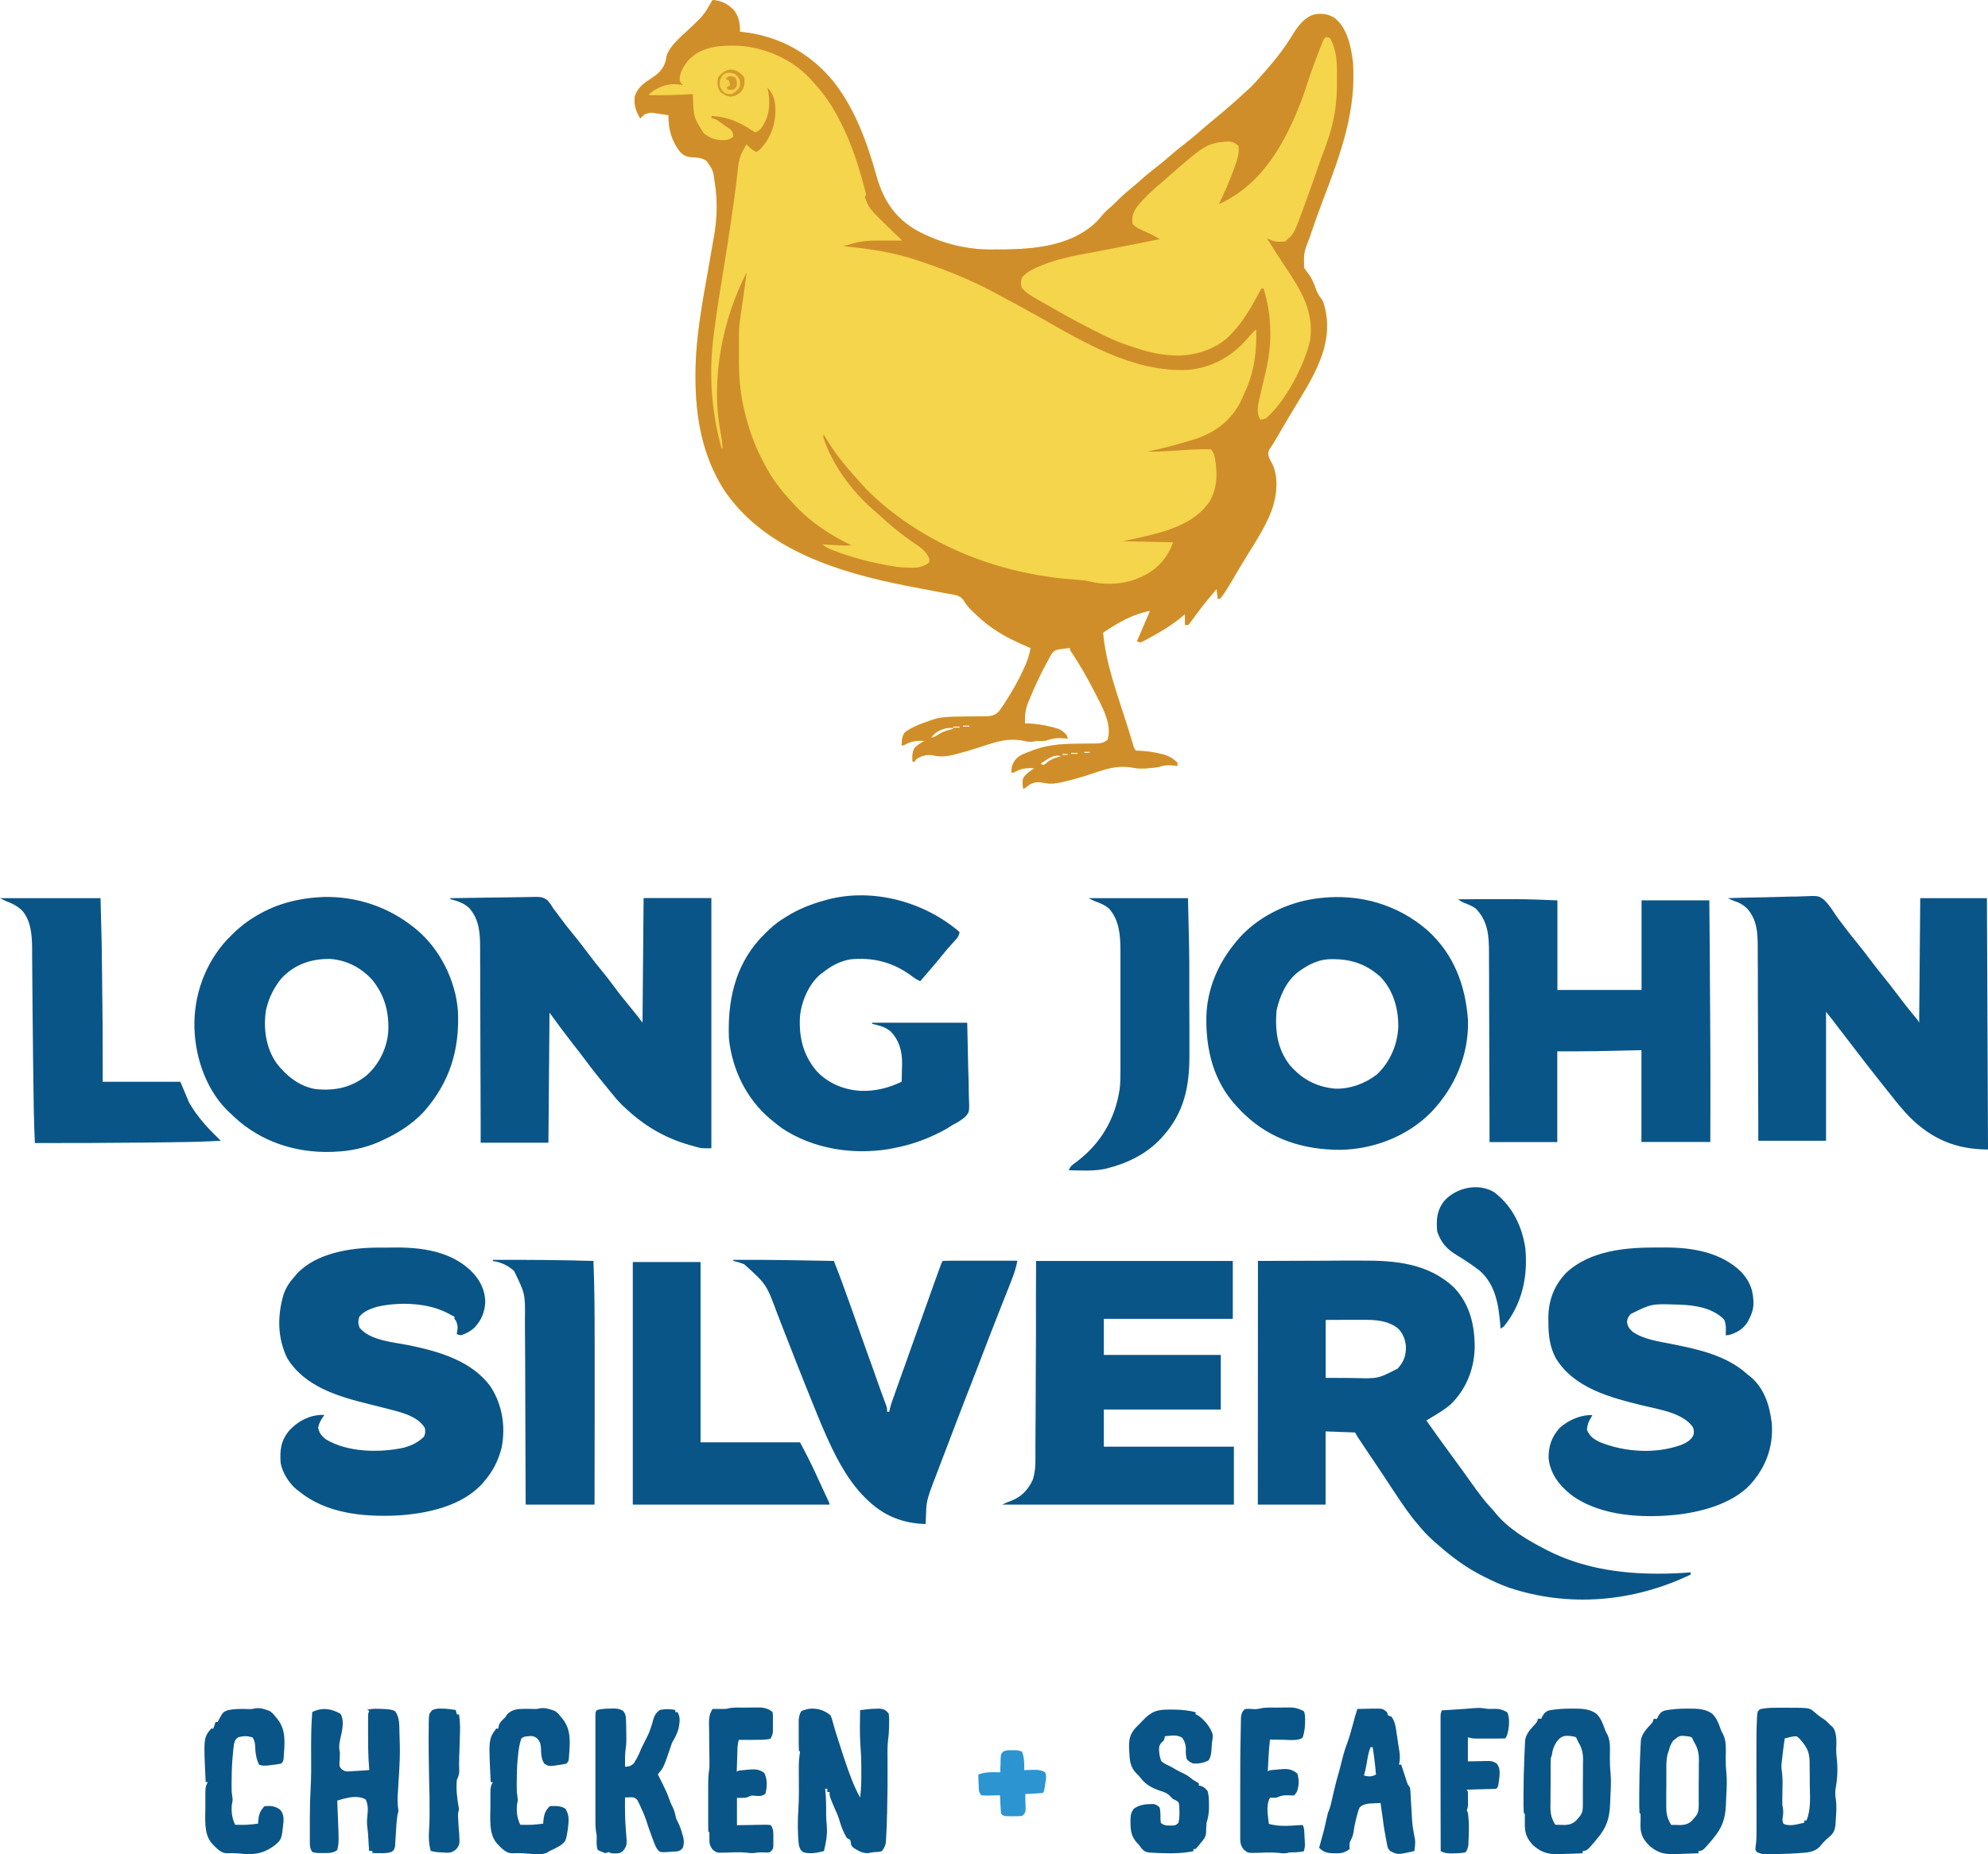 <?xml version="1.0" encoding="utf-8"?>
<!-- Generator: Adobe Illustrator 22.0.1, SVG Export Plug-In . SVG Version: 6.00 Build 0)  -->
<svg version="1.1" id="Layer_1" xmlns="http://www.w3.org/2000/svg" xmlns:xlink="http://www.w3.org/1999/xlink" x="0px" y="0px"
	 viewBox="0 0 1819 1697" style="enable-background:new 0 0 1819 1697;" xml:space="preserve">
<style type="text/css">
	.st0{fill:#F5D54B;}
	.st1{fill:#D08E2A;}
	.st2{fill:#0A5587;}
	.st3{fill:#2C94D1;}
	.st4{fill:#F3D048;}
	.st5{fill:#D69A2C;}
</style>
<path class="st0" d="M652,0c7.7,0.5,14,3.6,19.4,9.2C676,15,677.2,21.7,677,29c0.9,0.1,1.7,0.2,2.6,0.3
	c33.5,3.8,62.4,19.7,83.6,46.1c19.7,25.5,30.4,55.8,39,86.5c6.2,21.7,17,37.9,36.9,49.2c19.9,10.7,43,17.1,65.7,17.2
	c1.2,0,1.2,0,2.5,0c33.1,0.2,71-1,96.2-25.5c1.8-1.9,3.5-3.8,5.1-5.8c2-2.3,3.8-4.2,6.2-6.2c3-2.6,5.8-5.2,8.6-8.1
	c4.1-4.1,8.4-7.8,12.9-11.4c2.6-2.1,5.1-4.3,7.6-6.6c4.4-4,9-7.7,13.7-11.3c4.3-3.3,8.4-6.8,12.5-10.3c4.5-4,9.2-7.8,13.9-11.4
	c5.7-4.4,11.2-9.1,16.7-13.9c3.6-3.1,7.2-6.2,10.9-9.2c10-8.1,19.6-16.6,29-25.3c1-0.9,1-0.9,2-1.8c4.5-4.2,8.5-8.7,12.5-13.4
	c0.9-1.1,1.9-2.1,2.9-3.2c9.6-10.9,18.4-22.4,25.9-34.9c4.6-7.4,10.6-14.7,19.3-16.9c6.8-0.9,12.2-0.3,18,3.4
	c11.7,9.4,14.9,26.2,16.7,40.3c3.3,43.8-11.2,83.9-26.6,124.1c-4.2,10.9-8.1,21.8-11.8,32.8c-0.4,1.2-0.8,2.4-1.2,3.6
	c-5.4,13.7-5.4,13.7-5.1,27.8c1.6,2.4,3.4,4.7,5.1,7c2.6,4,4.2,8.2,5.8,12.7c1.5,4.1,3.4,6.9,6.1,10.3c1,2.7,1,2.7,1.7,5.4
	c0.3,1.4,0.3,1.4,0.7,2.7c7.4,33.8-11.6,62.6-28.5,90.4c-4.5,7.4-8.8,14.8-13.2,22.3c-0.5,0.9-1.1,1.8-1.6,2.8
	c-0.5,0.9-1,1.8-1.6,2.7c-1.1,1.8-2.2,3.6-3.3,5.4c-0.6,0.9-1.1,1.7-1.7,2.6c-0.5,0.8-1,1.5-1.5,2.3c-1.2,2.9-0.9,4.3,0,7.3
	c0.9,2,1.9,3.8,3,5.7c6.1,13.3,3.9,29.9-1,43.3c-5.5,14.1-13.7,26.8-21.7,39.6c-2.5,4.1-5.1,8.3-7.5,12.4c-0.7,1.1-1.3,2.2-2,3.4
	c-1.2,2.1-2.5,4.2-3.7,6.3c-8,13.4-8,13.4-12.1,18.3c-0.7,0-1.3,0-2,0c-0.3-3-0.7-5.9-1-9c-12.8,15.3-12.8,15.3-24.6,31.4
	c-0.5,0.5-0.9,1.1-1.4,1.6c-1,0-2,0-3,0c0-3.3,0-6.6,0-10c-1,0.8-1,0.8-1.9,1.7c-9.6,8.1-20.1,14.4-31.2,20.4
	c-0.7,0.4-1.5,0.8-2.2,1.2c-1.8,1-3.7,1.9-5.6,2.7c-1-0.3-2-0.7-3-1c4-9.2,7.9-18.5,12-28c-16.7,3.3-29,10.7-43,20
	c2.4,28.3,12.8,55.8,21.3,82.7c1.2,3.6,2.3,7.3,3.4,10.9c0.3,0.9,0.6,1.8,0.8,2.7c0.5,1.7,1,3.4,1.6,5c0.9,3.7,0.9,3.7,2.9,6.7
	c2,0.1,4,0.2,6.1,0.3c5.6,0.4,10.9,1.2,16.4,2.5c0.7,0.2,1.3,0.3,2,0.5c5.4,1.4,9.6,3.8,13.5,7.7c0,1,0,2,0,3
	c-0.7-0.1-1.4-0.2-2.2-0.3c-5.7-0.6-9.4-0.7-14.8,1.3c-7.7,1-16.6,2.2-24.2,0.5c-10.8-2-20.5,0.1-30.7,3.5
	c-3.6,1.2-7.2,2.3-10.8,3.5c-0.7,0.2-1.4,0.4-2.1,0.7c-6,1.9-12.1,3.5-18.2,5c-1.2,0.3-1.2,0.3-2.5,0.6c-5.3,1.2-10.4,1.9-15.8,0.8
	c-5.4-1.1-9.1-1.3-13.9,1.4c-0.9,0.7-1.8,1.4-2.7,2.1c-1,0.7-2,1.3-3,2c-0.8-3.8-1.2-6.3-0.1-10.1c2.7-3.9,6.1-6.3,10.1-8.9
	c-7.6-0.5-12.4,0.1-19,4c-0.7,0-1.3,0-2,0c0.2-5.9,1.1-9,5.1-13.3c3.4-3,7.3-4.4,11.5-5.9c0.8-0.3,1.6-0.6,2.5-1
	c15.3-5.9,29.8-6.2,45.9-6.3c2.9,0,5.7,0,8.6-0.1c0.9,0,1.7,0,2.6,0c4.7-0.1,8-0.2,11.8-3.4c4.8-14.3-5.6-31.3-11.7-43.6
	c-6.4-12.5-13.4-24.8-21.2-36.5c-1.5-2-1.5-2-1.5-4c-2.4,0.2-4.7,0.5-7.1,0.9c-1,0.1-1,0.1-2,0.2c-3.4,0.5-5.3,1.2-7.5,4
	c-1.6,2.6-3,5.3-4.4,8c-0.7,1.2-0.7,1.2-1.4,2.5c-5.5,10.3-10.4,20.9-14.8,31.7c-0.4,0.9-0.8,1.8-1.2,2.8c-2.5,6.5-3.1,12.1-2.6,19
	c1.2,0,1.2,0,2.4,0c7.5,0.3,14.4,1.4,21.7,3.2c0.8,0.2,1.6,0.4,2.5,0.6c5.1,1.4,8.1,2.9,11.5,7.2c0.3,1,0.7,2,1,3
	c-0.7-0.1-1.4-0.2-2.1-0.3c-6.2-0.8-10.7-0.4-16.6,1.6c-3.5,1.1-6.7,0.8-10.3,0.7c-0.9,0.2-1.9,0.4-2.9,0.6c-3,0.4-4.7,0.1-7.7-0.6
	c-11.5-2.5-21.4-0.7-32.4,2.9c-3.6,1.2-7.2,2.3-10.9,3.5c-0.7,0.2-1.4,0.4-2.2,0.7c-5.8,1.8-11.6,3.5-17.5,5
	c-1.1,0.3-1.1,0.3-2.3,0.6c-6.5,1.6-12.7,2-19.2,0.3c-5.9-0.6-10.1,0.7-15,4c-0.3,0.7-0.7,1.3-1,2c-0.7,0-1.3,0-2,0
	c-0.4-4.6-0.4-8.1,1.6-12.3c2.9-3.2,5.6-4.7,9.4-6.7c-7.6-0.5-12.4,0.1-19,4c-0.7,0-1.3,0-2,0c0.1-4.5,0.3-8,2.9-11.8
	c6.8-5,14.3-7.8,22.3-10.5c0.8-0.3,1.5-0.5,2.3-0.8c1.1-0.4,1.1-0.4,2.2-0.7c0.7-0.2,1.3-0.4,2-0.6c6.3-1.6,12.5-1.7,19-1.8
	c1.9,0,3.7-0.1,5.6-0.1c2.9,0,5.8-0.1,8.8-0.1c2.8,0,5.7-0.1,8.5-0.1c0.9,0,1.7,0,2.6,0c4.7-0.1,8-0.4,11.8-3.5
	c1.5-1.5,1.5-1.5,2.6-3.2c0.4-0.6,0.9-1.3,1.3-1.9c0.7-1,0.7-1,1.4-2c0.5-0.7,1-1.4,1.4-2.2c6.8-10.3,12.7-20.9,17.7-32.1
	c0.3-0.7,0.7-1.4,1-2.2c2.2-5,3.6-10,4.6-15.4c-0.8-0.3-0.8-0.3-1.6-0.7c-11-4.7-21.5-9.5-31.4-16.3c-1-0.7-2-1.3-3-2
	c-6-4.3-11.3-9-16.5-14.1c-0.6-0.6-1.2-1.1-1.8-1.7c-2.8-2.8-5-5.4-7-8.9c-2.9-4.1-6.4-4.7-11.2-5.6c-1.1-0.2-2.3-0.4-3.5-0.6
	c-1.2-0.2-2.4-0.5-3.7-0.7c-2.7-0.5-5.4-1-8.1-1.5c-8-1.5-16-3-24-4.6c-1.3-0.3-1.3-0.3-2.6-0.5c-61-12.1-128.1-32.5-165.2-86.2
	c-20.7-31.6-27.1-67.8-27-105c0-0.9,0-1.9,0-2.8c0.1-32.8,6.2-64.5,11.9-96.7c1.6-9,3.2-17.9,4.7-26.9c0.2-0.9,0.3-1.9,0.5-2.8
	c2.6-15.4,3.1-30.6,0.9-46c-0.2-1.3-0.2-1.3-0.4-2.6c-1.4-10.8-1.4-10.8-7.3-19.5c-4-2.7-7.3-3.2-12-3.4c-5.2-0.4-8.2-0.8-12-4.6
	c-7.9-9.6-11.4-21.6-11-34c-2.2-0.3-4.4-0.7-6.6-1c-1.8-0.3-1.8-0.3-3.7-0.6c-6-1-6-1-11.5,0.7c-0.7,0.7-0.7,0.7-1.5,1.4
	c-0.9,0.8-1.7,1.7-2.6,2.5c-4-6.9-5.8-11.9-5-20c2.4-8.2,8.6-12.5,15.5-16.9c6.9-4.6,11.3-8.9,13.1-17.1c0.1-0.9,0.3-1.9,0.4-2.9
	c3.3-10.4,14.1-18.3,21.7-25.8C643.8,14.1,643.8,14.1,652,0z M894,663c4,1,4,1,4,1L894,663z M881,664c0,0.3,0,0.7,0,1c2,0,4,0,6,0
	c0-0.3,0-0.7,0-1C885,664,883,664,881,664z M872,665c0,0.3,0,0.7,0,1c2,0,4,0,6,0c0-0.3,0-0.7,0-1C876,665,874,665,872,665z
	 M853.9,672.8c-0.6,0.7-1.2,1.5-1.9,2.3c2.8-0.4,4.3-1.2,6.6-2.9c4.3-2.7,8.5-3.9,13.4-5.1c0-0.3,0-0.7,0-1
	C865.3,665.7,858.6,668,853.9,672.8z M992,688c0,0.3,0,0.7,0,1c1.7,0,3.3,0,5,0c0-0.3,0-0.7,0-1C995.3,688,993.7,688,992,688z
	 M980,689c0,0.3,0,0.7,0,1c2,0,4,0,6,0c0-0.3,0-0.7,0-1C984,689,982,689,980,689z M972,690c0,0.3,0,0.7,0,1c1.7,0,3.3,0,5,0
	c0-0.3,0-0.7,0-1C975.3,690,973.7,690,972,690z M954.4,697.3c-0.8,0.6-1.6,1.2-2.4,1.8c1,0.3,2,0.7,3,1c1.7-1.2,3.3-2.4,4.9-3.7
	c3.4-2.2,7.2-3.3,11.1-4.3C965,689.9,959.4,694,954.4,697.3z"/>
<path class="st1" d="M652,0c7.7,0.5,14,3.6,19.4,9.2C676,15,677.2,21.7,677,29c0.9,0.1,1.7,0.2,2.6,0.3
	c33.5,3.8,62.4,19.7,83.6,46.1c19.7,25.5,30.4,55.8,39,86.5c6.2,21.7,17,37.9,36.9,49.2c19.9,10.7,43,17.1,65.7,17.2
	c1.2,0,1.2,0,2.5,0c33.1,0.2,71-1,96.2-25.5c1.8-1.9,3.5-3.8,5.1-5.8c2-2.3,3.8-4.2,6.2-6.2c3-2.6,5.8-5.2,8.6-8.1
	c4.1-4.1,8.4-7.8,12.9-11.4c2.6-2.1,5.1-4.3,7.6-6.6c4.4-4,9-7.7,13.7-11.3c4.3-3.3,8.4-6.8,12.5-10.3c4.5-4,9.2-7.8,13.9-11.4
	c5.7-4.4,11.2-9.1,16.7-13.9c3.6-3.1,7.2-6.2,10.9-9.2c10-8.1,19.6-16.6,29-25.3c1-0.9,1-0.9,2-1.8c4.5-4.2,8.5-8.7,12.5-13.4
	c0.9-1.1,1.9-2.1,2.9-3.2c9.6-10.9,18.4-22.4,25.9-34.9c4.6-7.4,10.6-14.7,19.3-16.9c6.8-0.9,12.2-0.3,18,3.4
	c11.7,9.4,14.9,26.2,16.7,40.3c3.3,43.8-11.2,83.9-26.6,124.1c-4.2,10.9-8.1,21.8-11.8,32.8c-0.4,1.2-0.8,2.4-1.2,3.6
	c-5.4,13.7-5.4,13.7-5.1,27.8c1.6,2.4,3.4,4.7,5.1,7c2.6,4,4.2,8.2,5.8,12.7c1.5,4.1,3.4,6.9,6.1,10.3c1,2.7,1,2.7,1.7,5.4
	c0.3,1.4,0.3,1.4,0.7,2.7c7.4,33.8-11.6,62.6-28.5,90.4c-4.5,7.4-8.8,14.8-13.2,22.3c-0.5,0.9-1.1,1.8-1.6,2.8
	c-0.5,0.9-1,1.8-1.6,2.7c-1.1,1.8-2.2,3.6-3.3,5.4c-0.6,0.9-1.1,1.7-1.7,2.6c-0.5,0.8-1,1.5-1.5,2.3c-1.2,2.9-0.9,4.3,0,7.3
	c0.9,2,1.9,3.8,3,5.7c6.1,13.3,3.9,29.9-1,43.3c-5.5,14.1-13.7,26.8-21.7,39.6c-2.5,4.1-5.1,8.3-7.5,12.4c-0.7,1.1-1.3,2.2-2,3.4
	c-1.2,2.1-2.5,4.2-3.7,6.3c-8,13.4-8,13.4-12.1,18.3c-0.7,0-1.3,0-2,0c-0.3-3-0.7-5.9-1-9c-12.8,15.3-12.8,15.3-24.6,31.4
	c-0.5,0.5-0.9,1.1-1.4,1.6c-1,0-2,0-3,0c0-3.3,0-6.6,0-10c-1,0.8-1,0.8-1.9,1.7c-9.6,8.1-20.1,14.4-31.2,20.4
	c-0.7,0.4-1.5,0.8-2.2,1.2c-1.8,1-3.7,1.9-5.6,2.7c-1-0.3-2-0.7-3-1c4-9.2,7.9-18.5,12-28c-16.7,3.3-29,10.7-43,20
	c2.4,28.3,12.8,55.8,21.3,82.7c1.2,3.6,2.3,7.3,3.4,10.9c0.3,0.9,0.6,1.8,0.8,2.7c0.5,1.7,1,3.4,1.6,5c0.9,3.7,0.9,3.7,2.9,6.7
	c2,0.1,4,0.2,6.1,0.3c5.6,0.4,10.9,1.2,16.4,2.5c0.7,0.2,1.3,0.3,2,0.5c5.4,1.4,9.6,3.8,13.5,7.7c0,1,0,2,0,3
	c-0.7-0.1-1.4-0.2-2.2-0.3c-5.7-0.6-9.4-0.7-14.8,1.3c-7.7,1-16.6,2.2-24.2,0.5c-10.8-2-20.5,0.1-30.7,3.5
	c-3.6,1.2-7.2,2.3-10.8,3.5c-0.7,0.2-1.4,0.4-2.1,0.7c-6,1.9-12.1,3.5-18.2,5c-1.2,0.3-1.2,0.3-2.5,0.6c-5.3,1.2-10.4,1.9-15.8,0.8
	c-5.4-1.1-9.1-1.3-13.9,1.4c-0.9,0.7-1.8,1.4-2.7,2.1c-1,0.7-2,1.3-3,2c-0.8-3.8-1.2-6.3-0.1-10.1c2.7-3.9,6.1-6.3,10.1-8.9
	c-7.6-0.5-12.4,0.1-19,4c-0.7,0-1.3,0-2,0c0.2-5.9,1.1-9,5.1-13.3c3.4-3,7.3-4.4,11.5-5.9c0.8-0.3,1.6-0.6,2.5-1
	c15.3-5.9,29.8-6.2,45.9-6.3c2.9,0,5.7,0,8.6-0.1c0.9,0,1.7,0,2.6,0c4.7-0.1,8-0.2,11.8-3.4c4.8-14.3-5.6-31.3-11.7-43.6
	c-6.4-12.5-13.4-24.8-21.2-36.5c-1.5-2-1.5-2-1.5-4c-2.4,0.2-4.7,0.5-7.1,0.9c-1,0.1-1,0.1-2,0.2c-3.4,0.5-5.3,1.2-7.5,4
	c-1.6,2.6-3,5.3-4.4,8c-0.7,1.2-0.7,1.2-1.4,2.5c-5.5,10.3-10.4,20.9-14.8,31.7c-0.4,0.9-0.8,1.8-1.2,2.8c-2.5,6.5-3.1,12.1-2.6,19
	c1.2,0,1.2,0,2.4,0c7.5,0.3,14.4,1.4,21.7,3.2c0.8,0.2,1.6,0.4,2.5,0.6c5.1,1.4,8.1,2.9,11.5,7.2c0.3,1,0.7,2,1,3
	c-0.7-0.1-1.4-0.2-2.1-0.3c-6.2-0.8-10.7-0.4-16.6,1.6c-3.5,1.1-6.7,0.8-10.3,0.7c-0.9,0.2-1.9,0.4-2.9,0.6c-3,0.4-4.7,0.1-7.7-0.6
	c-11.5-2.5-21.4-0.7-32.4,2.9c-3.6,1.2-7.2,2.3-10.9,3.5c-0.7,0.2-1.4,0.4-2.2,0.7c-5.8,1.8-11.6,3.5-17.5,5
	c-1.1,0.3-1.1,0.3-2.3,0.6c-6.5,1.6-12.7,2-19.2,0.3c-5.9-0.6-10.1,0.7-15,4c-0.3,0.7-0.7,1.3-1,2c-0.7,0-1.3,0-2,0
	c-0.4-4.6-0.4-8.1,1.6-12.3c2.9-3.2,5.6-4.7,9.4-6.7c-7.6-0.5-12.4,0.1-19,4c-0.7,0-1.3,0-2,0c0.1-4.5,0.3-8,2.9-11.8
	c6.8-5,14.3-7.8,22.3-10.5c0.8-0.3,1.5-0.5,2.3-0.8c1.1-0.4,1.1-0.4,2.2-0.7c0.7-0.2,1.3-0.4,2-0.6c6.3-1.6,12.5-1.7,19-1.8
	c1.9,0,3.7-0.1,5.6-0.1c2.9,0,5.8-0.1,8.8-0.1c2.8,0,5.7-0.1,8.5-0.1c0.9,0,1.7,0,2.6,0c4.7-0.1,8-0.4,11.8-3.5
	c1.5-1.5,1.5-1.5,2.6-3.2c0.4-0.6,0.9-1.3,1.3-1.9c0.7-1,0.7-1,1.4-2c0.5-0.7,1-1.4,1.4-2.2c6.8-10.3,12.7-20.9,17.7-32.1
	c0.3-0.7,0.7-1.4,1-2.2c2.2-5,3.6-10,4.6-15.4c-0.8-0.3-0.8-0.3-1.6-0.7c-11-4.7-21.5-9.5-31.4-16.3c-1-0.7-2-1.3-3-2
	c-6-4.3-11.3-9-16.5-14.1c-0.6-0.6-1.2-1.1-1.8-1.7c-2.8-2.8-5-5.4-7-8.9c-2.9-4.1-6.4-4.7-11.2-5.6c-1.1-0.2-2.3-0.4-3.5-0.6
	c-1.2-0.2-2.4-0.5-3.7-0.7c-2.7-0.5-5.4-1-8.1-1.5c-8-1.5-16-3-24-4.6c-1.3-0.3-1.3-0.3-2.6-0.5c-61-12.1-128.1-32.5-165.2-86.2
	c-20.7-31.6-27.1-67.8-27-105c0-0.9,0-1.9,0-2.8c0.1-32.8,6.2-64.5,11.9-96.7c1.6-9,3.2-17.9,4.7-26.9c0.2-0.9,0.3-1.9,0.5-2.8
	c2.6-15.4,3.1-30.6,0.9-46c-0.2-1.3-0.2-1.3-0.4-2.6c-1.4-10.8-1.4-10.8-7.3-19.5c-4-2.7-7.3-3.2-12-3.4c-5.2-0.4-8.2-0.8-12-4.6
	c-7.9-9.6-11.4-21.6-11-34c-2.2-0.3-4.4-0.7-6.6-1c-1.8-0.3-1.8-0.3-3.7-0.6c-6-1-6-1-11.5,0.7c-0.7,0.7-0.7,0.7-1.5,1.4
	c-0.9,0.8-1.7,1.7-2.6,2.5c-4-6.9-5.8-11.9-5-20c2.4-8.2,8.6-12.5,15.5-16.9c6.9-4.6,11.3-8.9,13.1-17.1c0.1-0.9,0.3-1.9,0.4-2.9
	c3.3-10.4,14.1-18.3,21.7-25.8C643.8,14.1,643.8,14.1,652,0z M629.7,55.3c-4.2,5.4-8.4,11.7-7.7,18.8c1.4,2.3,1.4,2.3,3,4
	c-0.6-0.2-1.3-0.3-1.9-0.5c-10-1.6-17.8,0.4-26.2,6.2c-0.9,0.8-1.9,1.5-2.9,2.3c0,0.3,0,0.7,0,1c13.4,0.1,26.7-0.1,40-1
	c0.1,1.8,0.1,1.8,0.1,3.6c0.6,17.7,0.6,17.7,9.9,32.4c7,5.2,12.3,6.7,21,6c3.6-1.3,3.6-1.3,6-3c-0.3-2.9-0.6-4.6-2.6-6.7
	c-1-0.7-1-0.7-2.1-1.4c-0.8-0.5-1.5-1.1-2.3-1.6s-1.6-1.1-2.4-1.6c-0.8-0.5-1.6-1.1-2.4-1.7c-3.8-2.9-3.8-2.9-8.2-4c0-0.7,0-1.3,0-2
	c14.2,0.8,25,5.2,36.8,13.1c1.1,0.6,2.1,1.2,3.3,1.9c5.6-1.8,7.5-7.1,10-11.9c3.5-8.3,3.4-20.4,1-29.1c5.8,5.8,7.4,13,7.4,20.9
	c0,13.4-4.4,25-13.4,35.1c-1.3,1-2.6,2.1-4,3c-3.8-1.6-6.2-4-9-7c-0.8,1.4-1.6,2.7-2.4,4.1c-0.7,1.1-0.7,1.1-1.3,2.3
	c-2.4,4.7-3.5,9.3-4.1,14.5c-0.2,1.8-0.2,1.8-0.4,3.6c-0.1,1-0.1,1-0.2,2c-1.8,16.2-4.1,32.3-6.5,48.3c-0.2,1.2-0.3,2.3-0.5,3.5
	c-2.3,15.2-4.7,30.3-7.2,45.5c-2.2,13-4.2,25.9-5.9,39c-0.4,3.2-0.9,6.3-1.3,9.5c-4.9,35.6-2.8,71.2,6.9,105.8c0.3,0,0.7,0,1,0
	c-0.4-5.1-1-10.1-2-15.1c-9-48.5,1.8-102.5,24-145.9c-1.4,11-3,22.1-4.6,33.1c-0.2,1.2-0.3,2.3-0.5,3.5c-0.1,1-0.3,2.1-0.5,3.1
	c-0.2,1.6-0.2,1.6-0.4,3.2c-0.2,1.2-0.4,2.5-0.5,3.8c-0.6,4.8-0.6,9.7-0.6,14.5c0,1,0,1.9,0,2.9c0,2.1,0,4.1,0,6.2
	c0,3.1,0,6.2,0,9.3c0,15,1,29.3,4.3,43.9c0.2,0.9,0.4,1.8,0.6,2.8c4.1,17.1,9.7,33.4,18.2,48.7c0.6,1.2,1.3,2.4,1.9,3.6
	c6.7,12.4,15.4,23.1,25.1,33.4c0.8,0.9,1.6,1.7,2.4,2.6c14.2,14.9,32.1,26.5,50.6,35.4c-9,0.2-18-0.4-27-1c4.3,3.4,8.7,5,13.8,6.8
	c1,0.3,1.9,0.7,2.9,1.1c15.7,5.5,31.8,9.5,48.3,12.1c1.7,0.3,1.7,0.3,3.4,0.6c4.1,0.5,8,0.7,12.1,0.7c0.7,0,1.4,0,2.2,0.1
	c5.2,0,8.7-0.9,13.3-3.3c2.3-1.8,2.3-1.8,2.1-4.7c-2.5-7.7-10.1-11.9-16.4-16.3c-10.2-7.2-19.8-14.9-28.9-23.5c-2.2-2-4.4-4-6.7-5.9
	c-19.2-16.7-37.1-41.2-44.9-65.6c0-1,0-2,0-3c0.6,1,1.2,2,1.8,3c7.6,12.6,16.2,23.9,26.2,34.8c1.9,2.1,3.7,4.2,5.5,6.3
	c6.3,7.2,13.2,13.8,20.5,19.9c0.5,0.4,1,0.8,1.5,1.3c49.6,41.4,112.4,63.8,176.5,68c4.2,0.3,8.3,0.7,12.4,1.7
	c14.7,3.5,32,2.4,45.6-4c1-0.5,2-0.9,3.1-1.4c13.3-6.7,21.7-16.6,26.9-30.6c-15.2-0.3-30.4-0.7-46-1c4.8-1,9.5-2.1,14.4-3.1
	c23.4-5.2,50.6-12,64.8-33c7.3-12,7.4-26,5.1-39.7c-1-4.4-1-4.4-3.4-8.2c-10.4-0.5-20.8,0.3-31.2,1c-9.3,0.6-18.5,1.2-27.8,1
	c1.2-0.2,2.3-0.5,3.6-0.7c11-2.2,21.7-5,32.4-8.3c1.8-0.5,3.5-1,5.3-1.5c19.1-5.8,33.9-15.8,43.7-33.5c1.8-3.6,3.4-7.3,5-11
	c0.6-1.3,0.6-1.3,1.2-2.7c7.3-17,9.7-35.9,8.8-54.3c-3.5,3.4-6.7,7-9.9,10.7c-13.7,15.3-32.2,24.9-52.7,26.5
	c-48.8,2.4-94.6-24.8-135.6-48.3c-10.4-5.9-20.9-11.6-31.5-17.2c-2.3-1.2-4.6-2.5-6.8-3.7c-8.6-4.6-17.2-8.9-26.1-12.9
	c-0.7-0.3-1.3-0.6-2-0.9c-13.8-6.2-27.9-11.4-42.3-16.2c-0.9-0.3-1.8-0.6-2.7-0.9c-22.3-7.6-44.9-10.9-68.3-13.1
	c2.4-0.7,4.7-1.3,7.1-1.9c0.7-0.2,1.3-0.4,2-0.6c0.7-0.2,1.3-0.4,2-0.5c0.6-0.2,1.2-0.3,1.8-0.5c5.6-1.2,11.1-1.6,16.9-1.6
	c0.7,0,1.4,0,2.1,0c2.2,0,4.4,0,6.6,0c1.5,0,3,0,4.5,0c3.7,0,7.4,0,11,0c-2.8-2.8-5.7-5.7-8.6-8.4c-22-21.3-22-21.3-25.4-31.6
	c0.3-0.7,0.7-1.3,1-2c-0.7-3.9-1.8-7.7-2.9-11.6c-0.3-1.2-0.6-2.3-1-3.5c-4.9-17.5-10.9-34.7-19.2-50.9c-0.3-0.6-0.6-1.2-0.9-1.8
	c-6.9-13.8-15.4-26-26.1-37.2c-0.6-0.7-1.2-1.4-1.9-2.1c-16-17.1-41.9-28.2-65.2-29.2C658.7,41.3,641.5,42.5,629.7,55.3z M894,663
	c4,1,4,1,4,1L894,663z M881,664c0,0.3,0,0.7,0,1c2,0,4,0,6,0c0-0.3,0-0.7,0-1C885,664,883,664,881,664z M872,665c0,0.3,0,0.7,0,1
	c2,0,4,0,6,0c0-0.3,0-0.7,0-1C876,665,874,665,872,665z M853.9,672.8c-0.6,0.7-1.2,1.5-1.9,2.3c2.8-0.4,4.3-1.2,6.6-2.9
	c4.3-2.7,8.5-3.9,13.4-5.1c0-0.3,0-0.7,0-1C865.3,665.7,858.6,668,853.9,672.8z M992,688c0,0.3,0,0.7,0,1c1.7,0,3.3,0,5,0
	c0-0.3,0-0.7,0-1C995.3,688,993.7,688,992,688z M980,689c0,0.3,0,0.7,0,1c2,0,4,0,6,0c0-0.3,0-0.7,0-1C984,689,982,689,980,689z
	 M972,690c0,0.3,0,0.7,0,1c1.7,0,3.3,0,5,0c0-0.3,0-0.7,0-1C975.3,690,973.7,690,972,690z M954.4,697.3c-0.8,0.6-1.6,1.2-2.4,1.8
	c1,0.3,2,0.7,3,1c1.7-1.2,3.3-2.4,4.9-3.7c3.4-2.2,7.2-3.3,11.1-4.3C965,689.9,959.4,694,954.4,697.3z"/>
<path class="st0" d="M1213,34c1.9,0,1.9,0,4,1c6.2,10.8,6.5,23.1,6.3,35.2c0,2.2,0,4.5,0,6.7c0,12.8-1.3,25.2-4.4,37.6
	c-0.3,1.2-0.3,1.2-0.6,2.5c-2.5,9.3-5.8,18.2-9.2,27.1c-1.7,4.5-3.2,9-4.7,13.5c-3.3,9.5-6.7,18.9-10.1,28.3
	c-0.6,1.5-1.1,3.1-1.7,4.6c-8.6,23.5-8.6,23.5-15.5,29.4c-0.3,0.3-0.7,0.7-1,1c-2,0.2-2,0.2-4.6,0.3c-1.3,0-1.3,0-2.5,0.1
	c-3.7-0.4-6.5-1.7-9.8-3.3c8.4,13.4,8.4,13.4,17.1,26.6c14.3,21.3,26.2,40.7,22.4,67.2c-5.3,22.7-22.6,56-40.5,71.2
	c-2.8,0.8-2.8,0.8-5,1c-3.7-5.5-2.3-12.1-1-18.4c0.4-1.9,0.9-3.8,1.3-5.7c0.3-1.5,0.3-1.5,0.7-3c1.2-5.3,2.5-10.5,3.7-15.8
	c6.3-26,6.1-51.5-1.7-77.1c-0.7,0-1.3,0-2,0c-0.3,0.5-0.6,1.1-0.9,1.6c-7.8,14.6-15.4,28.4-27.1,40.4c-0.6,0.6-1.2,1.3-1.8,1.9
	c-12.1,11.7-30.3,17.4-46.8,17.5c-13.1-0.2-25.1-2.5-37.4-6.7c-1.9-0.6-3.9-1.3-5.8-1.9c-8.3-2.6-16.2-5.9-24-9.7
	c-1.5-0.8-3.1-1.5-4.6-2.3c-13.5-6.6-26.7-13.7-39.7-21.2c-2.9-1.7-5.8-3.3-8.8-5c-1.9-1.1-3.8-2.1-5.7-3.2
	c-1.3-0.7-1.3-0.7-2.6-1.5c-5.3-3-10.5-6-14.3-10.9c-0.9-3.5-0.6-5.7,0.4-9.1c4.3-4.9,9.8-7.6,15.8-10.1c0.7-0.3,1.4-0.6,2.2-0.9
	c17.3-7.2,36.4-10,54.7-13.5c2.4-0.5,4.8-0.9,7.2-1.4c3.6-0.7,7.1-1.4,10.7-2.1c11.8-2.3,23.7-4.7,35.5-7c-2.5-1.6-4.7-2.8-7.3-4.1
	c-1.3-0.6-1.3-0.6-2.5-1.2c-1.8-0.8-3.5-1.6-5.3-2.4c-0.8-0.4-1.7-0.8-2.5-1.2c-0.8-0.3-1.5-0.7-2.3-1.1c-2.1-1.2-3.5-2.2-5-4.1
	c-1-6.2,0.4-10,3.8-15.2c7-8.9,15.6-16.6,24.2-23.8c0.9-0.8,1.8-1.6,2.7-2.4c36.6-32,36.6-32,57.1-34c3.8,0.4,6.5,1.6,9.2,4.4
	c0.7,7.3-1.4,13-3.9,19.8c-0.4,1.1-0.8,2.2-1.2,3.3c-3.8,10.2-8.2,20.1-12.9,30c40.4-18.6,60.9-56.6,76.2-96.7
	c2-5.5,3.8-11.1,5.6-16.6c2.8-8.5,5.9-16.8,9.1-25.1c0.7-1.8,0.7-1.8,1.4-3.7c0.7-1.7,0.7-1.7,1.4-3.4c0.4-1,0.8-2,1.2-3.1
	C1211,36,1211,36,1213,34z"/>
<path class="st2" d="M1632.4,1562.9c1.9,0,1.9,0,3.9,0c19.4,0,19.4,0,24.5,4.5c2.3,2,4.4,3.7,7,5.3c2.9,1.8,4.9,3.9,7.3,6.4
	c0.5,0.4,1,0.9,1.6,1.3c4.4,5.1,3.6,14.6,3.4,21c0,2.5,0.2,5,0.5,7.5c1.1,9.7,0.7,18.9-1.1,28.4c-0.5,3.4-0.2,6.3,0.3,9.6
	c0.9,6.2,0.3,12.6-0.1,18.9c-0.1,1.9-0.1,1.9-0.2,3.8c-0.6,5.4-1.8,8.4-6.1,11.8c-3,2.5-5.4,5-7.8,8c-5.6,6.5-13.5,6-21.5,6.7
	c-4.6,0.3-9.1,0.5-13.7,0.6c-1.2,0.1-2.4,0.1-3.6,0.2c-13.5,0.5-13.5,0.5-19.2-1.8c-1.5-2-1.5-2-1.4-3.8c0.1-0.7,0.2-1.4,0.3-2.2
	c0.7-5,0.7-10,0.7-15c0-1,0-1.9,0-2.9c0-2.1,0-4.1,0-6.2c0-3.3,0-6.6,0-9.9c0-8.2,0-16.4-0.1-24.5c0-6.9,0-13.8,0-20.7
	c0-3.2,0-6.4,0-9.6c0-9,0-18,0.5-26.9c0-0.7,0.1-1.4,0.1-2.1c0.3-4.8,0.3-4.8,2.5-7C1617.4,1562.6,1624.9,1562.9,1632.4,1562.9z
	 M1633,1591c-1,7.1-2,14.3-2.7,21.4c-0.1,0.9-0.2,1.8-0.3,2.7c-0.1,2.9,0.3,5.6,0.7,8.5c0.5,5.2,0.3,10.4,0.2,15.5
	c0,2.3,0,4.6-0.1,6.9c0,1,0,2,0,3.1c0,3,0,3,0.6,6.1c0.6,3.5,0,6.4-0.5,9.9c0.2,2.3,0.2,2.3,1,4c5.7,2.8,13.1,0.3,19-1
	c0-0.7,0-1.3,0-2c0.7,0,1.3,0,2,0c4.3-10.2,3.2-22.3,3-33.2c0-2,0-4.1,0-6.1c0-3.6-0.1-7.2-0.1-10.8c0-1.1,0-2.3,0-3.5
	c-0.2-7.8-1.8-12.5-6.9-18.5c-0.5-0.5-0.9-1.1-1.4-1.7c-1.4-1.6-1.4-1.6-3.6-3.3C1640.1,1589,1636.8,1590,1633,1591z M1543.6,1563.7
	c1,0,1.9,0,2.9,0c6.9,0,14.8,0.4,20.4,4.9c3.7,3.8,5.5,8.2,7.2,13.1c0.9,2.6,0.9,2.6,2.6,5.7c2,4.2,2.4,8,2.4,12.6
	c0,0.9,0,1.9,0,2.8c0,1.9-0.1,3.8-0.1,5.7c0,4.6,0.1,9,0.6,13.6c0.7,7.4,0.3,14.7-0.1,22.1c-0.1,2.5-0.2,5-0.3,7.5
	c-0.6,13.2-3.5,21.3-12.1,31.4c-0.8,0.9-1.5,1.8-2.3,2.8c-6.7,7.7-6.7,7.7-10.7,8.2c0,0.7,0,1.3,0,2c-4.8,0.2-9.5,0.4-14.3,0.5
	c-1.6,0-3.2,0.1-4.8,0.2c-10.7,0.5-17.3-0.3-25.6-7.4c-5.6-5.6-8.2-10-8.4-18c0-1.3,0-2.7,0.1-4c0-2.4,0-4.8,0-7.3
	c-0.3-0.3-0.7-0.7-1-1c-0.1-2.2-0.2-4.3-0.2-6.5c0-0.7,0-1.4,0-2.1c0-2.3,0-4.5,0-6.8c0-0.8,0-1.5,0-2.3c0-11.4,0.3-22.9,0.8-34.3
	c0.1-1.5,0.1-3,0.2-4.6c0.1-2.1,0.2-4.3,0.3-6.4c0.1-1.2,0.1-2.4,0.2-3.7c1.2-6.1,5.3-10.3,9.4-14.7c1.5-1.7,1.5-1.7,2.3-4.6
	c1,0,2,0,3,0c0.3-0.6,0.5-1.2,0.8-1.8c1.7-3.1,3-4.8,6.5-5.9C1530.1,1564.1,1536.7,1563.7,1543.6,1563.7z M1530.8,1593.2
	c-1.9,2.9-3,5.4-3.8,8.8c-0.3,1-0.7,1.9-1,2.9c-1.5,5.3-1.3,10.7-1.3,16.1c0,1.1,0,2.3,0,3.5c0,2.4,0,4.8,0,7.3
	c0,3.7,0,7.4-0.1,11.1c0,2.4,0,4.7,0,7.1c0,1.1,0,2.2,0,3.3c0,6.7,1,11,4.5,16.8c1.9,0.1,3.8,0.1,5.7,0.1c1.1,0,2.1,0,3.2,0.1
	c4.3-0.3,6.9-1.1,10.1-4c0.9-1,0.9-1,1.8-2.1c0.9-1,0.9-1,1.8-2.1c2.5-3.3,2.6-6.2,2.6-10.2c0-1.1,0-2.2,0-3.3c0-1.2,0-2.3,0-3.5
	s0-2.4,0-3.6c0-2.5,0-5.1,0-7.6c0-3.9,0.1-7.7,0.1-11.6c0-2.5,0-4.9,0-7.4c0-1.2,0-2.3,0.1-3.5c0-6.8-0.9-11.4-4.5-17.2
	c-0.3-0.7-0.6-1.4-1-2.2c-1-2.2-1-2.2-3.8-2.8C1536.9,1588.1,1536.9,1588.1,1530.8,1593.2z M1437.6,1563.7c1,0,1.9,0,2.9,0
	c6.9,0,14.8,0.4,20.4,4.9c3.7,3.8,5.5,8.2,7.2,13.1c0.9,2.6,0.9,2.6,2.6,5.7c2,4.2,2.4,8,2.4,12.6c0,0.9,0,1.9,0,2.8
	c0,1.9-0.1,3.8-0.1,5.7c0,4.6,0.1,9,0.6,13.6c0.7,7.4,0.3,14.7-0.1,22.1c-0.1,2.5-0.2,5-0.3,7.5c-0.6,13.2-3.5,21.3-12.1,31.4
	c-0.8,0.9-1.5,1.8-2.3,2.8c-6.7,7.7-6.7,7.7-10.7,8.2c0,0.7,0,1.3,0,2c-4.7,0.3-9.5,0.4-14.2,0.5c-1.6,0-3.2,0.1-4.8,0.2
	c-11.2,0.6-17.8-0.6-26.3-8c-6.6-7-7.8-12.2-7.6-21.5c0-2.4,0-4.8,0-7.3c-0.3-0.3-0.7-0.7-1-1c-0.1-2.1-0.2-4.2-0.2-6.3
	c0-0.7,0-1.3,0-2c0-2.2,0-4.4,0-6.6c0-1.1,0-1.1,0-2.3c0-11.4,0.3-22.9,0.8-34.3c0.1-1.6,0.1-3.1,0.2-4.7c0.1-2.2,0.2-4.4,0.3-6.6
	c0.1-1.3,0.1-2.5,0.2-3.8c1.1-6.2,5.3-10.3,9.4-14.8c1.5-1.7,1.5-1.7,2.3-4.6c1,0,2,0,3,0c0.3-0.6,0.5-1.2,0.8-1.8
	c1.7-3.1,3-4.8,6.5-5.9C1424.1,1564.1,1430.7,1563.7,1437.6,1563.7z M1424.3,1594.1c-2.6,4-3.7,7.2-4.3,11.9c-0.3,1-0.7,2-1,3
	c-0.1,1.7-0.2,3.4-0.2,5.1c0,1,0,2.1,0,3.1c0,1.1,0,2.2,0,3.4c0,1.2,0,2.3,0,3.5c0,2.4,0,4.9,0,7.3c0,3.7-0.1,7.4-0.1,11.2
	c0,2.4,0,4.8,0,7.1c0,1.1,0,2.2-0.1,3.4c0,6.8,0.9,11.1,4.5,16.9c1.9,0.1,3.8,0.1,5.7,0.1c1.1,0,2.1,0,3.2,0.1
	c4.3-0.3,6.9-1.1,10.1-4c0.9-1,0.9-1,1.8-2.1c0.9-1,0.9-1,1.8-2.1c2.5-3.3,2.6-6.2,2.6-10.2c0-1.1,0-2.2,0-3.3c0-1.2,0-2.3,0-3.5
	s0-2.4,0-3.6c0-2.5,0-5.1,0-7.6c0-3.9,0.1-7.7,0.1-11.6c0-2.5,0-4.9,0-7.4c0-1.2,0-2.3,0.1-3.5c0-6.8-0.9-11.4-4.5-17.2
	c-0.3-0.7-0.6-1.4-1-2.2c-0.9-2.2-0.9-2.2-3.8-2.8C1432.2,1588.1,1428.7,1588.1,1424.3,1594.1z M1242,1564c3.6-0.1,7.1-0.1,10.7-0.2
	c1,0,2-0.1,3.1-0.1c9.5-0.1,9.5-0.1,13.3,3.3c0.5,1.5,0.5,1.5,1,3c1,0.3,2,0.7,3,1c2.9,3.9,3.7,7.8,4.4,12.5
	c0.1,0.7,0.2,1.4,0.3,2.2c0.2,1.5,0.4,3,0.7,4.5c0.3,2.3,0.7,4.6,1,6.8c0.2,1.5,0.4,2.9,0.7,4.4c0.1,0.7,0.2,1.4,0.3,2
	c0.6,4.1,0.5,7.5-0.4,11.6c0.7,0,1.3,0,2,0c0.2,0.5,0.3,1.1,0.5,1.6c0.8,2.4,1.6,4.8,2.4,7.2c0.3,0.8,0.5,1.7,0.8,2.5
	s0.5,1.6,0.8,2.4c0.2,0.7,0.5,1.5,0.7,2.2c0.8,2.3,0.8,2.3,2.8,5c0.4,2.8,0.4,2.8,0.6,6.3c0.1,1.2,0.2,2.5,0.2,3.8
	c0.1,1.3,0.1,2.6,0.2,4c0.2,2.6,0.3,5.1,0.5,7.7c0.1,1.2,0.2,2.5,0.2,3.8c0.6,9.7,0.6,9.7,2.4,19.2c1.2,4.7,0.6,8.6-0.1,13.4
	c-15.3,3.4-15.3,3.4-22,0c-2.3-2.3-2.4-3.2-3-6.3c-0.2-0.9-0.3-1.7-0.5-2.6s-0.3-1.8-0.5-2.7c-0.2-0.9-0.3-1.8-0.5-2.7
	c-1-5.2-1.8-10.4-2.4-15.7c-0.3-2.5-0.7-5-1.1-7.5c-0.2-1.2-0.4-2.5-0.5-3.7c-0.2-1.4-0.2-1.4-0.4-2.8c-2.2,0.1-4.5,0.2-6.7,0.3
	c-1.2,0.1-2.5,0.1-3.8,0.2c-3.8,0.6-5.7,0.9-8.6,3.5c-1.3,2.8-2,5.7-2.8,8.7c-0.2,0.8-0.4,1.6-0.6,2.4c-1,3.8-1.7,7.5-2.2,11.3
	s-1.8,6.2-3.5,9.6c-0.3,3.3-0.3,3.3,0,6c-4.9,4-9,4.3-15.1,4c-0.7,0-1.4-0.1-2.1-0.1c-4.8-0.4-7.4-1.6-10.8-4.9
	c0.3-0.9,0.5-1.9,0.8-2.9c3.7-13.2,3.7-13.2,6.7-26.7c0.5-2.5,0.5-2.5,1.5-4.6c1.6-4.3,2.5-8.8,3.5-13.3c1.7-7.5,3.5-14.8,5.7-22.2
	c1.1-3.8,2-7.7,3-11.6c1.3-5.3,2.9-10.4,4.9-15.6c1.9-5.5,3.5-11.2,5-16.8C1239.2,1572.9,1240.5,1568.4,1242,1564z M1254,1599
	c-1.9,4.9-2.7,9.8-3.5,15c-0.6,3.7-1.5,7.3-2.5,11c4.5,0.9,7,1.3,11-1c-0.7-8.4-1.7-16.7-3-25C1255.3,1599,1254.7,1599,1254,1599z
	 M1070.8,1564.6c1.1,0,2.2,0,3.4,0c6.8,0.1,13.2,0.7,19.8,2.4c0,0.7,0,1.3,0,2c0.8,0.3,0.8,0.3,1.6,0.6c6,3.6,12.3,11.4,14.1,18.1
	c0,2.5-0.3,4.8-0.8,7.3c-0.1,2.1-0.3,4.2-0.4,6.4c-0.3,3.7-0.6,6.5-2.6,9.6c-4.2,2.4-9.2,3.2-14,3c-3.5-1.5-3.5-1.5-6-4
	c-0.9-3.5-1.1-6.3-0.8-9.9c-0.3-3.8-1.1-6.3-3.2-9.5c-4.4-3.4-10.8-2.1-16-1.6c-0.2,0.9-0.2,0.9-0.4,1.9c-0.6,2.1-0.6,2.1-2.7,3.9
	c-2.4,2.7-2.4,4.6-2.2,8.2c0.4,3.5,0.7,5.9,2.2,9.1c2.8,2.1,5.8,3.5,9,5c1.2,0.7,2.4,1.4,3.6,2.1c2.5,1.4,5,2.7,7.6,3.9
	c3.3,1.6,6,3.6,8.9,6c0.9,0.5,1.9,1.1,2.8,1.6c0.7,0.5,1.4,0.9,2.2,1.4c0,0.7,0,1.3,0,2c0.6,0.1,1.2,0.2,1.8,0.3
	c3,1,4.3,2.3,6.3,4.8c1.2,4.4,1.2,8.8,1.2,13.4c0,0.7,0,1.5,0,2.2c0,4.8-0.8,8.8-2.2,13.4c-0.3,3.3-0.4,6.6-0.5,9.9
	c-0.7,3.7-2,5.3-4.5,8.1c-0.5,0.6-0.9,1.2-1.4,1.8c-1.2,1.4-2.4,2.8-3.6,4.2c-0.7,0-1.3,0-2,0c0,0.7,0,1.3,0,2
	c-9.3,1.8-18.1,2.2-27.5,1.8c-1.2,0-2.5-0.1-3.7-0.1c-12.8-0.5-12.8-0.5-16.6-4.6c-0.7-1-1.4-2-2.1-3c-0.6-0.6-1.2-1.2-1.8-1.8
	c-5.1-5.8-5.9-11-5.9-18.5c0-0.9,0-1.7,0-2.6c0.1-4.4,0.4-6.5,3.1-10.1c5.3-3.9,11.2-4.2,17.6-4.3c2.9,0.5,4.1,1.2,6.1,3.4
	c0.5,3.3,0.5,3.3,0.6,7.1c0,3.7,0,3.7,0.4,6.9c3.2,2.2,4.2,2.3,8,2.3c1.3,0,1.3,0,2.6,0c2.6-0.1,2.6-0.1,5.4-2.3
	c1.1-4.3,1.1-8.3,0.9-12.7c0-1.1-0.1-2.2-0.1-3.4c-0.5-3.1-0.5-3.1-3.2-4.7c-0.9-0.4-1.7-0.8-2.6-1.2c-1.4-1.3-2.7-2.6-4-4
	c-2.6-1.7-4.2-2.5-7.1-3.3c-7.6-2.5-13.6-5.6-18.5-12c-1.5-1.9-1.5-1.9-4-4.3c-5.5-5.8-6-11.7-6.3-19.4c-0.1-1.1-0.1-2.2-0.2-3.4
	c-0.2-8.3,0.7-13.1,6.5-19.3c1.3-1.3,2.6-2.6,3.9-3.9c0.6-0.7,1.3-1.3,1.9-2C1053.6,1566.1,1058.9,1564.4,1070.8,1564.6z
	 M1168.2,1562.8c2.1,0,4.3,0,6.4-0.1c1.4,0,2.7,0,4.1,0c1.2,0,2.5,0,3.7,0c4.2,0.4,6.8,1.4,10.6,3.4c0.9,2.4,0.9,2.4,1,5
	c0.1,0.9,0.1,1.7,0.2,2.6c0,5.8-0.4,10.8-2.2,16.4c-3.5,3.5-13.7,2.1-18.5,2.1c-3.8,0-7.7,0-11.5-0.1c-1.1,9.6-1.5,19.3-2,29
	c1-0.5,1-0.5,2-1c2.9-0.3,5.8-0.6,8.7-0.8c0.8-0.1,1.6-0.2,2.4-0.2c5.9-0.4,9.3,0.3,13.9,4c1.9,5.6,1.6,11.3-0.4,16.8
	c-1.6,2.3-1.6,2.3-2.6,3.3c-2.7,0-5.4-0.1-8.1-0.2c-3,0.2-5.1,1-7.9,2.2c-3.3,0.1-3.3,0.1-6,0c-3.8,7.3-1.9,16.1-1,24
	c7.2,2,14,2,21.4,1.6c0.9-0.1,1.8-0.1,2.8-0.2c2.3-0.1,4.5-0.3,6.8-0.4c1.7,3.4,1.4,7.1,1.6,10.9c0.1,0.8,0.1,1.6,0.2,2.5
	c0,0.8,0.1,1.6,0.1,2.4c0,0.7,0.1,1.4,0.1,2.2c0,2.2-0.4,4-1,6.1c-4.4,0.9-8.5,1-13,1c-0.8,0.2-1.5,0.4-2.3,0.6
	c-2.7,0.4-4.5,0.3-7.1-0.1c-3.8-0.4-7.5-0.5-11.4-0.4c-1,0-2,0.1-3,0.1c-2,0.1-4,0.1-6,0.2c-8.2,0.2-8.2,0.2-11.9-2.7
	c-3.9-4.5-3.5-8.2-3.5-14c0-0.7,0-1.5,0-2.2c0-2.4,0-4.9,0-7.3c0-1.7,0-3.4,0-5.2c0-3.6,0-7.3,0-10.9c0-4.5,0-9.1,0-13.6
	c0-17.7,0-35.3,0.4-53c0-1.6,0.1-3.2,0.1-4.9c0-2.2,0.1-4.5,0.1-6.7c0-1.3,0.1-2.5,0.1-3.8c0.5-3.4,1-4.8,3.4-7.2
	c2.8-0.4,2.8-0.4,5.9-0.2c3.9,0.3,3.9,0.3,7.8-0.3C1157.7,1562.4,1163.1,1562.8,1168.2,1562.8z M1360,1563.8
	c2.4,0.3,4.7,0.2,7.2,0.1c4.7-0.1,7.7,0.8,11.9,3.1c2.7,5.4,1.7,14.6,0.1,20.3c-1.1,2.7-1.1,2.7-2.1,3.7c-2.2,0.1-4.3,0.1-6.5,0.1
	c-0.7,0-1.3,0-2,0c-1.4,0-2.8,0-4.2,0c-2.1,0-4.2,0-6.4,0c-1.3,0-2.7,0-4,0c-1.8,0-1.8,0-3.7,0c-3.2-0.1-3.2-0.1-7.2-1.1
	c0,7.3,0,14.5,0,22c2.4-0.1,2.4-0.1,4.9-0.1c2.1,0,4.2-0.1,6.3-0.1c1.6-0.1,1.6-0.1,3.2-0.1c7.8-0.1,7.8-0.1,11.8,2.1
	c2.9,3.6,3,6.7,2.8,11.2c-1.2,10.2-1.2,10.2-3,12c-2,0.2-4,0.3-6,0.3c-1.2,0-2.4,0.1-3.7,0.1c-1.3,0-2.6,0.1-3.9,0.1
	s-2.6,0.1-3.9,0.1c-3.2,0.1-6.4,0.2-9.5,0.3c0.5,1,0.5,1,1,2c0.1,2.3,0.1,4.6,0.1,6.9c0,1.9,0,1.9,0,3.8c-0.1,3.3-0.1,3.3-1.1,6.3
	c0.5,1,0.5,1,1,2c1.1,7.7,1.1,15.3,0.7,23.1c0,0.8-0.1,1.6-0.1,2.5c0,0.8-0.1,1.6-0.1,2.4c0,0.7-0.1,1.4-0.1,2.1
	c-0.4,2.3-1.1,4-2.3,6c-1.8,0.6-1.8,0.6-4,0.8c-1.2,0.1-1.2,0.1-2.4,0.2c-0.9,0-1.7,0.1-2.6,0.1s-1.8,0.1-2.7,0.1
	c-4.5,0.1-7.3,0-11.3-2.1c0-16.4,0-32.8-0.1-49.1c0-7.6,0-15.2,0-22.8c0-6.6,0-13.3,0-19.9c0-3.5,0-7,0-10.5c0-3.9,0-7.8,0-11.7
	c0-1.2,0-2.3,0-3.5c0-1.1,0-2.1,0-3.2c0-0.9,0-1.9,0-2.8c0.1-2.3,0.1-2.3,1.1-5.3c1-0.1,2.1-0.1,3.1-0.2c0.7,0,1.4-0.1,2.1-0.1
	c1.5-0.1,3-0.2,4.6-0.3c4-0.2,7.9-0.5,11.9-0.8C1353.7,1562.8,1353.7,1562.8,1360,1563.8z"/>
<path class="st2" d="M760,1570c1.1,2.6,1.1,2.6,1.9,5.7c0.5,1.7,0.5,1.7,1,3.5c0.4,1.3,0.7,2.5,1.1,3.8c0.8,2.8,1.7,5.5,2.6,8.3
	c0.3,1,0.3,1,0.6,1.9c1.3,4.1,2.6,8.3,4,12.4c0.6,1.7,1.1,3.4,1.7,5.1c4,11.9,8,23.4,14.1,34.4c1-7.9,1.2-15.7,1.1-23.7
	c0-1.3,0-2.5,0-3.8c0-7.2-0.3-14.2-0.9-21.4c-0.7-10.3-0.3-20.8-0.2-31.1c4.9-0.7,9.7-1.2,14.7-1.3c1.1,0,2.2-0.1,3.3-0.1
	c4,0.6,5.5,1.3,8.1,4.4c0.6,3.2,0.5,6.4,0.4,9.7c0,0.9,0,1.7,0,2.6c-0.1,3.9-0.3,7.8-0.9,11.7c-0.8,6.8-0.5,13.7-0.5,20.5
	c0.1,15.4,0,30.8-0.4,46.3c0,0.8,0,1.7-0.1,2.5c-0.2,7.5-0.4,15-0.9,22.5c-0.1,0.9-0.1,1.8-0.2,2.7c-0.6,3-1.7,5-3.5,7.5
	c-2,0.7-2,0.7-4.3,0.8c-3,0.1-5.3,0.4-8.2,1.1c-5.3,0.2-9.1-2.1-13.6-4.9c-2-2-2-2-2.4-4.5c-0.3-2.8-0.3-2.8-3.6-4.5
	c-3.5-5.5-5.5-11.4-7.3-17.6c-1-3.2-2.3-6.1-3.7-9.1C759,1644,759,1644,759,1640c-0.7,0-1.3,0-2,0c0-1,0-2,0-3c-0.7,0-1.3,0-2,0
	c0.1,0.7,0.1,1.4,0.2,2.1c0.7,7.1,0.8,14,0.7,21.2c0,3.6,0.3,7.1,0.6,10.7c0.7,8.1-0.7,15.2-2.6,23.1c-6.3,1.6-12.6,2.9-19,1
	c-2.7-2.1-3.3-3.7-4-7c-1.2-10.7-1.1-21.6-0.4-32.3c0.7-11,0.5-21.9,0.4-32.9c0-1.2,0-1.2,0-2.4c0-1.5,0-3,0-4.4
	c0-3.4,0.2-6.5,0.7-9.9c0.1-1,0.3-2,0.4-3.1c-0.3-0.3-0.7-0.7-1-1c-0.2-4.3-0.2-8.7-0.2-13c0-2.2,0-4.4,0-6.5c0-1.4,0-2.8,0-4.2
	c0-1.3,0-2.5,0-3.8c0.2-3.3,0.7-5.5,2.2-8.4C741.9,1561.6,752.9,1563.6,760,1570z M311.6,1568.5c4.1,7.1,1,17-0.6,24.6
	c-0.8,4-0.9,7,0,10.9c0,3.3-0.2,6.6-0.4,9.9c0.1,3.1,0.1,3.1,2,5.2c2.9,2.3,4.1,2.2,7.7,2c1-0.1,2-0.1,3.1-0.2s2.1-0.2,3.2-0.2
	c1.6-0.1,1.6-0.1,3.3-0.2c2.7-0.2,5.3-0.3,8-0.6c-0.1-0.8-0.1-1.6-0.2-2.4c-0.8-9.6-0.9-19.2-0.9-28.8c0-2.6,0-5.2,0-7.8
	c0-1.7,0-3.3,0-5c0-0.8,0-1.6,0-2.4c0-5.4,0-5.4,1.1-7.7c-0.7-0.3-1.3-0.7-2-1c4.7-1.3,9.2-1,14.1-0.8c1.2,0,1.2,0,2.4,0.1
	c3.3,0.2,5.9,0.4,8.9,1.8c4.6,5.5,4,13.4,4.2,20.1c0,1,0.1,1.9,0.1,2.9c0.4,9.7,0.4,19.4-0.2,29.2c-0.1,1.7-0.2,3.5-0.3,5.2
	c-0.1,2.8-0.3,5.5-0.5,8.3s-0.3,5.6-0.5,8.4c-0.1,1.3-0.1,1.3-0.2,2.6c-0.2,3.9-0.2,7.7,0.3,11.6c0.5,3.6,0.5,3.6-0.5,6.6
	c-0.9,6.4-1.3,12.7-1.6,19.2c-0.1,2-0.3,3.9-0.4,5.8s-0.1,1.9-0.2,3.8c-0.8,3.2-0.8,3.2-2.9,5.1c-3.6,1.3-6.9,1.4-10.7,1.3
	c-0.7,0-1.4,0-2.1,0c-1.7,0-3.4-0.1-5.1-0.1c0-0.7,0-1.3,0-2c-1,0-2,0-3,0c-0.1-1.1-0.1-2.2-0.2-3.4c-0.1-1.5-0.2-3-0.3-4.5
	c0-0.8-0.1-1.6-0.1-2.4c-0.2-4.1-0.5-8.1-1.1-12.1c-0.4-3.5-0.2-6.7,0.2-10.2c0.5-5,0.7-9.8-1.6-14.4c-6.3-3.8-14.2-2.2-21-0.5
	c-1.7,0.5-3.3,1-5,1.5c0.1,1.4,0.1,1.4,0.1,2.8c0.1,3.5,0.3,7.1,0.4,10.6c0.1,1.5,0.1,3,0.2,4.6c0.8,19.8,0.8,19.8-0.6,27
	c-3.9,3.9-10.7,2.8-16,3c-2.7,0-4.4-0.2-7-1c-1.8-2.8-2.2-4.9-2.2-8.2c0-0.8,0-1.6,0-2.5s0-1.8,0-2.7c0-0.9,0-1.9,0-2.8
	c0-2,0-3.9,0-5.9c0-2.9,0-5.9,0-8.8c0-8.9,0.2-17.8,0.7-26.7c0.6-10.5,0.6-21,0.5-31.6c-0.1-13,0-25.9,1-38.9
	C294.8,1562.4,303.2,1563.6,311.6,1568.5z M559,1563.7c0.7,0,1.4-0.1,2.1-0.1c3.5,0,5.7,0.3,8.8,2c2.6,3,2.7,4.7,2.9,8.7
	c0,1.2,0.1,2.5,0.1,3.7c0,1.3,0,2.6,0.1,3.9c0,0.7,0,1.3,0,2c0.2,11.1,0.2,11.1-0.5,16.5c-0.5,3.5-0.6,6.9-0.6,10.4
	c0,1.1,0,2.3,0,3.5c0,0.9,0,1.7,0,2.6c4.4-0.3,4.4-0.3,7.8-2.8c0.5-0.8,0.9-1.5,1.4-2.3s1-1.6,1.5-2.5c1.7-3.1,3-6.2,4.3-9.4
	c1-2,2-4,3-6c4.2-8.3,4.2-8.3,7-17.1c1.2-5.1,2.5-9,7-11.9c5-1,9-0.9,14,0c0,0.7,0,1.3,0,2c0.7,0,1.3,0,2,0c3,4.9,1.9,9.6,1,15
	c-1.3,4.8-3.5,8.8-6,13c-0.7,2-1.3,4-2,6c-5.8,16.8-5.8,16.8-11,23c0.4,0.8,0.4,0.8,0.8,1.5c7.4,14.9,7.4,14.9,10,22
	c1.2,3.4,1.2,3.4,2.8,6.4c1.4,3,2.2,5.7,2.8,8.9c0.6,2.3,0.6,2.3,2,4.9c1.7,3.4,2.8,6.6,3.8,10.2c0.4,1.2,0.7,2.4,1.1,3.6
	c0.7,3.6,0.7,5.9-0.3,9.4c-1.5,2.1-2.4,2.8-4.9,3.5c-2.4,0.2-4.7,0.4-7.1,0.5c-1.2,0.1-1.2,0.1-2.5,0.2c-6.1,0.2-6.1,0.2-8-1.4
	c-1.6-1.8-2.3-3.3-3.2-5.5c-0.3-0.7-0.6-1.5-0.9-2.2c-0.4-1.2-0.4-1.2-0.9-2.4c-0.3-0.8-0.6-1.6-0.9-2.4c-2.1-5.5-3.9-11-5.7-16.5
	c-1.4-4-3.1-7.8-4.9-11.6c-0.5-1.1-1-2.3-1.6-3.4c-1.3-2.8-1.3-2.8-4.4-4.6c-2.1-0.2-2.1-0.2-4.2-0.1c-1.3,0-2.5,0.1-3.8,0.1
	c-0.1,10.1-0.1,20.1,0.8,30.2c1.1,13.2,1.1,13.2-1.8,17.8c-1.9,2.1-3.2,2.9-6,3.2c-5.4,0.1-5.4,0.1-8-1.2c-1,0.3-2,0.7-3,1
	c-3.6-1.3-3.6-1.3-7-3c-1.3-3.8-1-7.1-0.9-11.1c0-2.8,0-2.8-0.6-5.4c-0.7-4.6-0.6-9.2-0.6-13.8c0-1,0-2.1,0-3.1c0-3.4,0-6.8,0-10.2
	c0-2.4,0-4.7,0-7.1c0-4.9,0-9.9,0-14.8c0-6.4,0-12.7,0-19.1c0-4.9,0-9.8,0-14.6c0-2.3,0-4.7,0-7c0-3.3,0-6.5,0-9.8c0-1,0-1.9,0-3
	c0-0.9,0-1.8,0-2.7c0-0.8,0-1.5,0-2.3c0.1-1.9,0.1-1.9,1.1-3.9C550.2,1563.8,554.6,1563.7,559,1563.7z M508,1566
	c2.8,2.2,2.8,2.2,5,5c0.5,0.6,1,1.2,1.6,1.9c8.8,10.8,6.7,23.4,5.9,36.6c-0.4,2.6-0.4,2.6-2.4,4.6c-2.8,0.6-5.5,1.1-8.3,1.4
	c-0.8,0.1-1.5,0.3-2.3,0.4c-4.1,0.5-5.8,0.6-9.4-1.8c-3-4.5-2.9-8.5-3.1-13.8c-0.3-4.1-0.6-5.9-3.3-9.2c-3.5-2.6-5.4-2.5-9.7-2
	c-2.8,0.4-2.8,0.4-5,2c-1.9,5.4-2.6,10.8-3.1,16.5c-0.1,0.9-0.2,1.8-0.3,2.7c-0.6,7.1-0.8,14.2-0.8,21.3c0,1.5,0,1.5,0,2.9
	c0,5.1,0,5.1,0.7,10.2c0.6,2.8,0,4.5-0.5,7.3c-0.5,6.8,0.2,11.8,3,18c10.6,0.2,10.6,0.2,21-1c0-0.6,0.1-1.2,0.1-1.8
	c0.5-6,1.5-9.8,5.9-14.2c5.1-0.3,9.4-0.4,14,2c4.4,5.9,3.3,12,2.6,18.9c-1.8,11.1-1.8,11.1-6.5,14.8c-3.2,2.1-6.6,3.7-10.1,5.3
	c-0.9,0.6-1.8,1.1-2.8,1.7c-4.6,1.8-8.6,1.4-13.5,1c-1.8-0.1-3.6-0.2-5.4-0.4c-0.9-0.1-1.8-0.1-2.7-0.2c-3.5-0.2-7-0.1-10.6,0
	c-5.6-0.3-9.9-5.4-13.6-9.3c-7.3-8.8-5.7-22-5.7-32.8c0-2.3,0-4.7,0-7c0-1.5,0-3,0-4.5c0-0.7,0-1.4,0-2.1c0-3.6,0.3-6.3,2.3-9.4
	c-0.7,0-1.3,0-2,0c-2-39.3-2-39.3,5-49c0.7,0,1.3,0,2,0c0.1-1.1,0.1-1.1,0.2-2.2c1.1-3.7,3-5.2,5.8-7.8c0.7-1.1,1.4-2.1,2.2-3.2
	c4.7-4.7,9.9-4.8,16.4-4.9c2.4,0,4.8,0,7.2,0.1c3.3,0.1,3.3,0.1,6.4-0.6C499,1562.7,503.4,1564.2,508,1566z M247,1566
	c2.8,2.2,2.8,2.2,5,5c0.5,0.6,1,1.2,1.6,1.9c8.8,10.8,6.7,23.4,5.9,36.6c-0.4,2.6-0.4,2.6-2.4,4.6c-2.8,0.5-5.6,0.9-8.4,1.2
	c-0.8,0.1-1.6,0.2-2.4,0.3c-3.4,0.4-5.9,0.6-9.2-0.5c-3-6-3.4-11.4-3.7-18c-0.3-2.9-0.7-4.6-2.3-7c-4.4-1.5-8.3-1.4-12.8-0.3
	c-3,1.8-3.2,3-4.2,6.3c-0.5,3.4-0.8,6.9-1.1,10.4c-0.1,1-0.2,2-0.3,3c-0.6,7.4-0.8,14.8-0.8,22.2c0,1.4,0,1.4,0,2.9
	c0,5.1,0,5.1,0.7,10.1c0.6,2.8,0,4.5-0.5,7.3c-0.5,6.8,0.2,11.8,3,18c10.6,0.2,10.6,0.2,21-1c0-0.6,0.1-1.2,0.1-1.8
	c0.5-6,1.5-9.8,5.9-14.2c5.6-0.5,9.2-0.2,14,3c3.1,3.5,3.5,6.7,3.3,11.3c-1.7,16.2-1.7,16.2-8.3,21.7c-11,8.2-20.1,8.7-33.5,7.2
	c-3.5-0.3-6.9-0.2-10.4-0.1c-5.6-0.3-9.9-5.4-13.6-9.3c-7.3-8.8-5.7-22-5.7-32.8c0-2.3,0-4.7,0-7c0-1.5,0-3,0-4.5c0-0.7,0-1.4,0-2.1
	c0-3.6,0.3-6.3,2.3-9.4c-0.7,0-1.3,0-2,0c-2-40.6-2-40.6,5-49c0.7,0,1.3,0,2,0c0.7-2,1.3-4,2-6c0.7,0,1.3,0,2,0
	c0.2-0.5,0.5-1.1,0.7-1.6c4.1-7.5,4.1-7.5,8.4-9.2c6.2-1.4,12.3-1.3,18.6-1.1c3.3,0.1,3.3,0.1,6.4-0.6
	C238,1562.7,242.4,1564.2,247,1566z M682.2,1562.8c2.1,0,4.3,0,6.4-0.1c1.4,0,2.8,0,4.1,0c1.2,0,2.5,0,3.8,0c4,0.4,7.6,1.5,10.5,4.4
	c0.3,3.3,0.2,6.5,0.2,9.8c0,0.9,0,1.8,0,2.8c0,0.9,0,1.8,0,2.7c0,0.8,0,1.6,0,2.5c-0.3,2.5-0.9,4.1-2.2,6.3c-2,0.6-2,0.6-4.5,0.8
	c-1,0.1-1.9,0.1-2.9,0.2c-7.2,0.2-14.4,0.2-21.6,0.1c-1,3.3-1.2,6.4-1.3,9.9c0,1.1-0.1,2.2-0.1,3.4c0,1.2-0.1,2.3-0.1,3.5
	s-0.1,2.3-0.1,3.6c-0.1,2.9-0.2,5.8-0.3,8.7c1-0.5,1-0.5,2-1c2.8-0.3,5.5-0.6,8.3-0.8c0.8-0.1,1.5-0.1,2.3-0.2c5-0.3,8.2,0.1,12.5,3
	c3.1,5.8,2.8,12.9,1.2,19.1c-3.3,2.8-6.2,2.2-10.4,1.9c-2.8-0.2-2.8-0.2-5.1,1c-2.6,1-2.6,1-10.6,1c0,8.3,0,16.5,0,25
	c2.2,0,4.4-0.1,6.7-0.1c2.1,0,4.3,0,6.4-0.1c1.5,0,3,0,4.5-0.1c2.1,0,4.3-0.1,6.4-0.1c1.3,0,2.6,0,3.9,0c1,0.1,2,0.2,3.1,0.3
	c2.8,4.2,2.3,7.6,2.3,12.5c0,0.9,0,1.7,0,2.6c0,0.8,0,1.7,0,2.5s0,1.5,0,2.3c-0.5,2.6-1.3,3.5-3.4,5c-2.3,0.3-2.3,0.3-4.8,0.1
	c-2.9-0.1-5.3-0.1-8.2,0.4c-2.8,0.4-4.7,0.3-7.4-0.1c-3.8-0.4-7.5-0.5-11.4-0.4c-1.5,0-1.5,0-3,0.1c-2,0.1-4,0.1-6.1,0.2
	c-7.4,0.2-7.4,0.2-11.3-2.8c-2.7-3.8-3-5.6-2.9-10.2c0-1.8,0-3.6,0-5.4c-0.3-0.3-0.7-0.7-1-1c-0.1-1.6-0.1-3.2-0.1-4.8
	c0-1,0-2,0-3.1s0-2.2,0-3.4c0-1.1,0-2.3,0-3.5c0-2.4,0-4.8,0-7.3c0-3.7,0-7.4,0-11.1c0-2.3,0-4.7,0-7c0-1.1,0-2.2,0-3.3
	c0-5,0.3-9.6,1.1-14.6c0.1-3.6,0-7.2,0-10.9c0-2.1,0-4.3-0.1-6.4c0-3.4-0.1-6.7-0.1-10.1c0-3.3-0.1-6.5-0.1-9.8c0-1.5,0-1.5-0.1-3
	c0-5.4,0.3-9.1,3.3-13.8c0.9,0,1.8,0,2.7,0c1.8,0,1.8,0,3.5,0s1.7,0,3.5,0c3,0,3,0,5-0.6C671.8,1562.4,677.1,1562.8,682.2,1562.8z
	 M404.4,1563.7c1.1,0,2.2,0,3.3,0.1c3.1,0.2,6.2,0.7,9.3,1.2c0.3,1.3,0.7,2.6,1,4c0.7,0,1.3,0,2,0c0.8,5.5,1.1,10.7,0.9,16.3
	c0,0.8,0,1.5-0.1,2.3c-0.1,2.4-0.2,4.8-0.2,7.2c-0.1,2.4-0.2,4.8-0.2,7.2c0,1.5-0.1,3.1-0.2,4.6c-0.2,5-0.2,10.1,0,15.1
	c-0.2,2.7-1.1,4.8-2.2,7.3c-0.8,8,0.2,16.6,1.6,24.4c0.4,2.6,0.4,2.6-0.1,4.3c-0.7,2.9-0.4,5.5-0.2,8.5c0.1,1.2,0.2,2.4,0.2,3.7
	c0.2,2.6,0.4,5.1,0.6,7.7c0.6,10.5,0.6,10.5-2.6,14.7c-3,2.8-5.5,3.4-9.5,3.3c-1-0.1-1-0.1-2.1-0.2c-0.7,0-1.4,0-2.1-0.1
	c-3.3-0.1-6.5-0.4-9.7-1.4c-1.8-6.5-2-12.6-1.5-19.3c0.6-9.2,0.5-18.4,0.4-27.6c0-0.7,0-1.4,0-2.2c-0.1-5.9-0.2-11.8-0.4-17.8
	c-0.3-15.9-0.6-31.7-0.3-47.6c0-1.1,0-2.2,0-3.4c0.2-7.5,0.2-7.5,3.2-10.9C398.6,1563.7,400.8,1563.6,404.4,1563.7z"/>
<path class="st3" d="M926.1,1601.8c1,0,2.1,0,3.2,0c2.8,0.2,2.8,0.2,5.8,1.2c2.2,5.4,2.2,11.3,2,17c1,0,1.9,0,2.9-0.1
	c1.3,0,2.5,0,3.8-0.1c1.2,0,2.5,0,3.8-0.1c3.4,0.2,5.6,0.5,8.6,2.2c1.8,3.5,0.7,7.4,0.1,11.2c-0.2,1.3-0.4,2.5-0.6,3.8
	c-0.6,3-0.6,3-1.6,4c-2.7,0.2-5.4,0.4-8.1,0.6c-1.1,0.1-1.1,0.1-2.3,0.1c-1.9,0.1-3.8,0.2-5.6,0.3c0.1,1.8,0.1,1.8,0.1,3.6
	c0,1.6,0.1,3.1,0.1,4.7c0,0.8,0.1,1.6,0.1,2.4s0,1.5,0,2.3c0,0.7,0,1.4,0,2.1c-0.5,2.5-1.3,3.4-3.3,4.9c-2.9,0.3-5.6,0.4-8.6,0.3
	c-0.8,0-1.6,0-2.4,0c-5.8-0.1-5.8-0.1-8.1-2.3c-0.3-2.9-0.5-5.7-0.6-8.6c0-0.8-0.1-1.6-0.1-2.4c-0.1-2-0.2-4-0.3-5.9
	c-1.2,0-2.4,0-3.6,0.1c-1.6,0-3.2,0-4.7,0.1c-0.8,0-1.6,0-2.4,0.1c-2.1,0-4.1-0.1-6.2-0.2c-2.7-2.7-2.4-4.6-2.6-8.4
	c-0.1-1.7-0.1-1.7-0.2-3.5c-0.1-2.4-0.1-4.8-0.1-7.2c6.6-2.5,13-2.2,20-2c0-1.2,0.1-2.4,0.1-3.6c0.1-1.6,0.1-3.1,0.2-4.7
	c0-1.2,0-1.2,0-2.4c0.2-5.7,0.2-5.7,2.4-8.3C920.6,1601.7,922.9,1601.7,926.1,1601.8z"/>
<path class="st4" d="M673.9,64.8c3.2,1.8,5.1,3.1,7.1,6.2c0.4,5.3,0.5,8.8-3,13c-3.2,2.7-5.3,3.9-9.5,4.5c-4.1-0.6-6.3-1.9-9.5-4.5
	c-2.8-4.2-2.8-8-2-13C661.2,65.4,666.9,61.8,673.9,64.8z"/>
<path class="st2" d="M1151,1154c19.2-0.1,38.4-0.1,58.3-0.2c9,0,9,0,18.3-0.1c7.5,0,7.5,0,11,0c2.4,0,4.8,0,7.2,0
	c30.7-0.2,60.8,2.4,84.3,24.3c15,15.5,19.5,35.5,19.2,56.5c-0.7,19.5-8.2,37.5-22.3,51.1c-5.2,4.4-11,7.9-16.9,11.4
	c-1,0.6-1.9,1.2-2.9,1.8c-0.7,0.4-1.4,0.8-2.1,1.2c6.8,9.7,13.7,19.3,20.7,28.8c4,5.4,7.9,10.8,11.8,16.2c0.5,0.7,1.1,1.5,1.6,2.2
	c2.7,3.8,5.5,7.6,8.2,11.5c5.5,7.7,11,15.1,17.5,22c2.1,2.3,2.1,2.3,3.9,4.6c11.8,14.1,29,24.4,45.2,32.6c0.6,0.3,1.3,0.7,1.9,1
	c31,15.9,65.9,21.3,100.3,21.3c0.8,0,1.6,0,2.4,0c9.5,0,18.9-0.4,28.4-1.2c0,0.7,0,1.3,0,2c-52.2,25.1-111.5,30.4-166.6,11.9
	c-7-2.5-13.7-5.6-20.4-8.9c-0.7-0.3-1.3-0.6-2-1c-15.5-7.6-29.1-17.6-42-29c-1.4-1.2-1.4-1.2-2.8-2.4c-4.4-3.9-8.5-7.8-12.3-12.3
	c-1.3-1.6-2.7-3.1-4-4.7c-7.5-8.7-13.8-18.2-20.2-27.8c-1.1-1.7-2.3-3.4-3.4-5.1c-2.3-3.5-4.6-7-6.9-10.5c-3.3-5-6.6-10-10-15
	c-0.5-0.8-1-1.5-1.6-2.3c-2-2.9-3.9-5.9-5.9-8.8c-1.3-2-2.7-4-4-6c-0.4-0.6-0.8-1.2-1.2-1.8c-1.4-2.1-2.7-4.1-3.8-6.3
	c-8.9-0.3-17.8-0.7-27-1c0,22.1,0,44.2,0,67c-20.5,0-40.9,0-62,0C1151,1303.4,1151,1229.8,1151,1154z M1213,1208c0,17.5,0,35,0,53
	c10.3,0.1,10.3,0.1,20.8,0.1c2.1,0,4.3,0,6.5,0.1c20.7,0.5,20.7,0.5,38.6-8.7c5.7-6.5,7.7-11.9,7.5-20.6c-0.7-6.3-2.8-11.8-7.4-16.3
	c-9.6-7.3-20.7-7.8-32.3-7.7c-0.9,0-1.7,0-2.6,0c-3.2,0-6.3,0-9.5,0C1227.4,1208,1220.3,1208,1213,1208z M412,822
	c11.1-0.2,22.1-0.4,33.2-0.5c5.1,0,10.3-0.1,15.4-0.2c5-0.1,9.9-0.2,14.9-0.2c1.9,0,3.8,0,5.7-0.1c14.8-0.4,14.8-0.4,19.7,2.9
	c2,2.3,3.6,4.4,5.1,7.1c1,1.3,1.9,2.6,2.9,3.8c0.9,1.2,1.8,2.5,2.7,3.7c4.1,5.6,8.4,11.1,12.8,16.4c4.8,5.9,9.5,11.9,14,18
	c3.6,4.8,7.2,9.4,11,14c4.3,5.2,8.5,10.6,12.5,16c4.6,6.3,9.4,12.3,14.4,18.3c4,4.8,7.8,9.7,11.6,14.7c0.3-37.6,0.7-75.2,1-114
	c20.5,0,40.9,0,62,0c0,75.6,0,151.1,0,229c-9,0-9,0-12.4-0.9c-0.8-0.2-1.5-0.4-2.3-0.6c-1.2-0.3-1.2-0.3-2.4-0.7
	c-0.8-0.2-1.7-0.5-2.5-0.7c-23.1-6.5-42-17.8-59.4-34.2c-0.6-0.6-1.2-1.1-1.9-1.7c-4.7-4.5-8.7-9.5-12.8-14.6
	c-1.4-1.8-2.9-3.6-4.4-5.4c-6-7.3-11.8-14.6-17.4-22.2c-3.7-5-7.6-10-11.5-14.9c-7.2-9.3-14.2-18.7-21.1-28.2
	c-0.3,39.3-0.7,78.5-1,119c-20.5,0-40.9,0-62,0c0-8.7,0-8.7,0-17.6c-0.1-19.2-0.1-38.5-0.2-57.7c0-11.7-0.1-23.3-0.1-35
	c0-10.2-0.1-20.3-0.1-30.5c0-5.4,0-10.8,0-16.1c0-5.1,0-10.1-0.1-15.2c0-1.9,0-3.7,0-5.6c0-13.7-0.5-26.1-9.9-37
	c-5-4.8-11-6.5-17.5-8.3C412,822.7,412,822.3,412,822z M1581,822c11-0.4,22-0.7,33-0.8c5.1-0.1,10.2-0.2,15.3-0.4
	c4.9-0.2,9.9-0.3,14.8-0.3c1.9,0,3.7-0.1,5.6-0.2c14.2-0.6,14.2-0.6,19.3,3.2c3.8,3.7,6.8,7.9,9.6,12.4c2.3,3.5,4.8,6.8,7.4,10.1
	c1,1.3,2,2.7,3,4c3.1,4.1,6.3,8.1,9.5,12c4.8,5.9,9.5,11.9,14,18c3.6,4.8,7.2,9.4,11,14c4.8,5.9,9.4,11.9,14,18
	c4.3,5.8,8.8,11.4,13.4,17c0.5,0.6,1,1.3,1.6,1.9c0.5,0.6,0.9,1.1,1.4,1.7c1.1,1.4,1.1,1.4,2.1,3.4c0.3-37.6,0.7-75.2,1-114
	c20.1,0,40.3,0,61,0c0.3,75.9,0.7,151.8,1,230c-28.6,0-51.2-9.3-71.5-29.5c-6.3-6.5-12-13.4-17.5-20.5c-0.8-1.1-1.7-2.2-2.6-3.2
	c-1.9-2.4-3.7-4.7-5.6-7.1c-1.9-2.4-3.8-4.8-5.7-7.2c-5.7-7.2-11.4-14.5-17-21.9c-2-2.6-4-5.2-6-7.8c-2.9-3.7-5.7-7.4-8.6-11.2
	c-0.6-0.8-1.2-1.5-1.8-2.3c-1.1-1.5-2.3-3-3.4-4.5c-0.5-0.7-1-1.4-1.6-2.1c-0.5-0.6-0.9-1.2-1.4-1.8c-1.8-2.3-3.6-4.6-5.5-6.9
	c0,38.9,0,77.9,0,118c-20.5,0-40.9,0-62,0c0-8.6,0-8.6,0-17.5c-0.1-19-0.1-38.1-0.2-57.1c0-11.5-0.1-23.1-0.1-34.6
	c0-10.1-0.1-20.1-0.1-30.2c0-5.3,0-10.6,0-16c0-5,0-10-0.1-15c0-1.8,0-3.7,0-5.5c0-13.5-0.3-26.4-10-36.9c-3.5-3.3-6.9-5.2-11.5-6.6
	C1584.8,823.9,1583,823,1581,822z M295.8,820.9c30.4-0.7,59.6,9,83.2,28.1c0.9,0.7,1.7,1.4,2.6,2.1c21.2,18,35.2,46.2,37.4,73.9
	c1.7,35.8-7.5,65.7-31.4,92.7c-11,11.6-24.1,19.8-38.6,26.3c-1.1,0.5-2.1,1-3.2,1.5c-12,5-25.8,8.1-38.8,8.5
	c-1.2,0.1-2.4,0.1-3.6,0.2c-33,1-64.8-9.3-89.1-32c-1.1-1.1-1.1-1.1-2.3-2.2c-1-0.9-1-0.9-2.1-1.9c-20.2-18.9-30.7-48-31.9-75.1
	c0-0.8-0.1-1.5-0.1-2.3c-0.8-29.6,9.7-59,29.9-80.8c7.7-8.1,15.6-15.1,25.3-20.9c0.6-0.3,1.1-0.7,1.7-1
	C253.4,826.8,274.2,821.8,295.8,820.9z M257,896c-6.2,7.9-10.5,16.2-13,26c-0.2,0.7-0.4,1.5-0.6,2.3c-2.6,16.9-0.2,34.5,9.6,48.7
	c9,11.6,20.6,21,35.4,23.7c17.3,1.8,32.4-1.1,46.3-11.9c11.6-9.9,19.1-24.6,20.5-39.9c1.1-18.1-3.2-34.5-15-48.6
	c-10.2-10.9-22.9-17.5-37.9-18.7C284.8,877.3,268.9,882.7,257,896z M1515.2,1141.7c2.7,0,5.4,0,8.1,0c24.8-0.1,51,4.2,69.6,22
	c8.6,9.2,11.8,18.3,11.5,30.9c-0.5,5-2,9-4.4,13.4c-0.3,0.6-0.7,1.3-1,2c-3.9,6.3-10.5,10.2-17.6,11.9c-0.8,0-1.6,0.1-2.4,0.1
	c0-0.7,0.1-1.4,0.1-2.2c0.2-4.5,0.2-7.9-1.5-12.1c-10.3-10.6-26.3-13.2-40.6-13.7c-1.3,0-2.6-0.1-3.9-0.1
	c-22.1-0.7-22.1-0.7-41.1,8.7c-2.1,2.6-2.9,3.8-3.3,7.1c0.5,4.3,2.2,6.5,5.4,9.3c10,6.8,23.3,8.6,34.9,10.9
	c24.6,4.9,51.1,10.5,70.1,28.1c0.8,0.6,1.6,1.2,2.5,1.9c12.8,10.7,17.5,26.2,19.5,42.1c1.6,18.6-3.6,36.3-15,51
	c-0.4,0.6-0.9,1.2-1.4,1.9c-15.4,19.8-44.6,28.1-68.3,31.1c-32.1,3.7-72.1,2-99-18.1c-10.7-8.6-18.7-18.8-20.4-32.8
	c-0.4-11.1,2.7-20.2,10.2-28.4c8-7.1,19-12,29.8-11.6c-0.4,0.7-0.7,1.3-1.1,2c-3,5.4-3,5.4-3.9,11.3c2.5,6.2,6.2,8.7,12.1,11.5
	c22.8,9.2,51.4,10.9,74.6,2.3c4.6-2,8.2-4,10.7-8.5c0.7-3,0.7-4.6-0.4-7.6c-9.1-13.1-31.1-16.2-45.9-19.8
	c-29.3-7.2-62.6-15.7-79.5-43.2c-5.6-10.5-6.8-20.8-6.8-32.5c0-1.1,0-2.2-0.1-3.4c-0.1-16.6,5-30.6,16.6-42.6
	C1455,1144.6,1487.1,1141.6,1515.2,1141.7z M345.4,1141.8c0.9,0,1.8,0,2.7,0c1.8,0,3.7,0,5.5,0c2.8,0,5.5,0,8.3-0.1
	c24.6-0.1,50.4,3.6,68.9,21.2c8.2,8.2,13,17.1,13.2,28.9c-0.5,9.3-3.6,16.6-10,23.4c-3.5,3.1-7.6,5.4-12.1,6.8c-2.3-0.4-2.3-0.4-4-1
	c0.1-0.6,0.2-1.2,0.3-1.8c0.8-5.2,0.8-5.2-0.8-10.1c-0.5-0.7-1-1.4-1.6-2.1c0-0.7,0-1.3,0-2c-0.6-0.3-1.2-0.6-1.8-0.9
	c-1.3-0.7-2.7-1.4-4-2.1c-18.4-9.9-45.2-10.7-65.2-6c-6.2,2-11.7,3.9-16,9c-1.2,4-1.3,6.2,0.2,10.1c9.7,12,31.9,13.3,45.9,16.2
	c27.1,5.6,57.8,14.5,74.5,38.5c10.3,16.6,13.2,35.4,9.7,54.6c-2.9,12-8.2,22.3-16.3,31.6c-0.5,0.6-1,1.2-1.5,1.8
	c-19.2,21.1-51.4,27.6-78.5,29.2c-30.9,1.3-64.2-1.9-89-22c-0.9-0.7-1.7-1.3-2.6-2c-6.8-5.7-12.8-15.2-14.4-24
	c-0.9-12.1,0.2-20.9,8.3-30.3c7.8-8.1,17.6-13.4,29.1-13.8c0.9,0,1.7,0.1,2.6,0.1c-0.4,0.5-0.7,1-1.1,1.5c-2.3,3.4-3.8,6-4.6,10.1
	c1,4.8,2.9,7.3,6.7,10.4c19.7,12.3,49.8,12.7,71.7,7.9c7.3-2,12.8-4.7,18.3-9.9c1.5-3,1.4-4.7,1-8c-7-12-24.9-15.2-37.4-18.5
	c-4.9-1.3-9.8-2.5-14.6-3.7c-27.8-6.8-58.2-16-74-41.8c-9.1-18.7-9.1-39.2-3.2-58.8c2.3-6.3,5.7-11.2,10.2-16.2c0.9-1,0.9-1,1.7-2.1
	C289.3,1146.7,320.6,1141.9,345.4,1141.8z M1306,851.3c24.2,21.8,35,50.5,37.2,82.5c0.8,31.7-11.9,61.1-33.4,83.8
	c-21.7,22.2-52.6,34.2-83.4,34.7c-32.8,0.1-63.3-9.2-87.4-32.2c-0.8-0.8-1.7-1.6-2.6-2.4c-0.8-0.8-1.6-1.7-2.4-2.6c-1-1-1-1-2-2.1
	c-21.6-22.9-28.7-52-28.2-82.5c0.7-25.1,10.4-48.1,26.2-67.4c0.7-0.9,1.4-1.7,2.1-2.6c18.1-21.4,46.3-35.1,73.9-38.4
	c0.9-0.1,1.8-0.2,2.7-0.3C1244.3,817.9,1278.9,827.8,1306,851.3z M1190,888c-0.6,0.4-1.2,0.8-1.9,1.3c-11.2,8.5-17.2,22.4-20.1,35.7
	c-1.4,18.2,0.6,34.9,12.1,49.7c11.3,13,23.9,19.8,41.1,21.6c13.7,0.6,27.9-4.6,38.7-13c12-11.4,18.9-27.3,19.5-43.7
	c0.2-16.6-4.6-33.3-16.3-45.6c-14.3-12.8-28.9-16.8-47.7-16.1C1206,878.5,1197.7,882.6,1190,888z M1334,823c8.3,0,16.6,0,25-0.1
	c3.9,0,7.7,0,11.6,0c3.8,0,7.5,0,11.3,0c1.4,0,2.8,0,4.2,0c13,0,25.9,0.6,38.9,1.1c0,27.1,0,54.1,0,82c25.4,0,50.8,0,77,0
	c0-27.1,0-54.1,0-82c20.5,0,40.9,0,62,0c0.3,31.8,0.3,31.8,0.4,43.7c0,0.7,0,1.5,0,2.2c0,5.4,0.1,10.8,0.1,16.3c0,0.8,0,1.5,0,2.3
	c0.3,40.7,0.6,81.3,0.5,122c0,0.9,0,1.8,0,2.8c0,10.6,0,21.2-0.1,31.8c-20.8,0-41.6,0-63,0c0-27.7,0-55.4,0-84
	c-15.6,0.3-15.6,0.3-31.2,0.7c-2,0-4.1,0.1-6.1,0.1c-1,0-1.9,0-2.9,0.1c-12.3,0.2-24.5,0.2-36.8,0.2c0,27.4,0,54.8,0,83
	c-20.5,0-40.9,0-62,0c0-5.7,0-11.3,0-17.1c-0.1-18.7-0.1-37.4-0.2-56.1c0-11.3-0.1-22.7-0.1-34c0-9.9-0.1-19.8-0.1-29.7
	c0-5.2,0-10.5,0-15.7c0-4.9,0-9.9-0.1-14.8c0-1.8,0-3.6,0-5.4c0-15.6-0.7-29.3-12.2-41c-3.5-2.4-7-3.8-11-5.3
	C1337,825,1337,825,1334,823z M948,1154c59.4,0,118.8,0,180,0c0,17.5,0,35,0,53c-38.9,0-77.9,0-118,0c0,10.9,0,21.8,0,33
	c35.3,0,70.6,0,107,0c0,16.5,0,33,0,50c-35.3,0-70.6,0-107,0c0,11.2,0,22.4,0,34c39.3,0,78.5,0,119,0c0,17.5,0,35,0,53
	c-70,0-139.9,0-212,0c3-1.5,5.7-2.6,8.8-3.7c9.2-3.7,15.2-10.3,19.3-19.3c1.6-5.5,2.3-10.5,2.3-16.3c0-0.8,0-1.6,0-2.4
	c0-2.6,0-5.3,0-7.9c0-1.9,0-3.8,0-5.7c0-5.1,0-10.2,0.1-15.4c0-5.4,0-10.7,0.1-16.1c0-10.1,0.1-20.3,0.1-30.4
	c0-13.7,0.1-27.4,0.2-41.1C947.8,1197.2,947.9,1175.6,948,1154z M878,853c-0.6,3.9-2.3,5.8-5,8.6c-4.1,4.4-7.9,8.9-11.6,13.5
	c-6.3,7.8-12.9,15.3-19.4,22.9c-3.7-1.6-6.7-3.9-9.9-6.3C815.6,880.2,797.9,876,778,878c-9.5,1.7-17.5,5.9-25,12
	c-0.8,0.6-1.6,1.2-2.5,1.8c-10.6,9.2-17.1,24.4-18.5,38.2c-1.2,18.8,2.8,35.5,15,50c10.3,11.3,25,17.4,40.1,18.3
	c13.8,0.5,25.4-2.4,37.9-8.3c0.1-4.3,0.2-8.5,0.3-12.8c0.1-1.8,0.1-1.8,0.1-3.6c0.1-11.4-2.4-21.1-10.4-29.6c-5-4.3-10.7-5.5-17-7
	c0-0.3,0-0.7,0-1c28.7,0,57.4,0,87,0c0.4,20.5,0.4,20.5,0.9,41.4c0.1,4.3,0.3,8.6,0.4,13c0.1,5.3,0.1,5.3,0.1,7.8
	c0,1.7,0.1,3.4,0.1,5.1c0.6,14.1,0.6,14.1-2.9,18.4c-3.8,3.5-8.1,5.9-12.6,8.2c-1.4,0.9-2.8,1.8-4.1,2.7
	c-15.6,8.9-32.2,15.1-49.9,18.3c-1.1,0.2-2.3,0.4-3.5,0.7c-33.2,5.5-69.5-0.1-97.8-18.9c-3-2.2-5.9-4.4-8.7-6.8
	c-0.9-0.7-1.7-1.4-2.6-2.1c-21.6-18.6-34.3-44.6-37.4-72.9c-1.5-33.4,4.9-65.4,27.7-91c7.1-7.6,14.3-14.7,23.3-20
	c0.5-0.3,1.1-0.7,1.6-1c11.1-7,22.7-11.5,35.4-15c1-0.3,1-0.3,2.1-0.6C798.7,812.3,846,825.3,878,853z M671,1153
	c30.7-0.2,61.3,0.4,92,1c5.3,13.4,10.2,26.9,15,40.4c2,5.5,3.9,11,5.9,16.6c0.7,1.9,1.3,3.8,2,5.7c4.6,13.1,9.3,26.1,14,39.1
	c0.6,1.6,0.6,1.6,1.1,3.2c1.1,3,2.2,6,3.2,9c0.3,0.9,0.6,1.7,0.9,2.6c0.3,0.8,0.6,1.6,0.9,2.5c0.3,0.8,0.6,1.6,0.9,2.4
	c0.7,1.8,1.3,3.7,2,5.5c0.6,1.5,0.6,1.5,1.1,3c0.3,0.9,0.7,1.8,1,2.7c0.7,2.3,0.7,2.3,0.7,5.3c0.7,0,1.3,0,2,0
	c0.1-0.7,0.3-1.5,0.4-2.2c0.6-2.6,1.3-5,2.2-7.5c0.3-0.9,0.6-1.8,1-2.8s0.7-2,1.1-3c0.6-1.6,0.6-1.6,1.1-3.2
	c1.2-3.5,2.4-6.9,3.7-10.4c0.9-2.4,1.7-4.8,2.6-7.3c8.2-23.2,16.5-46.4,24.8-69.6c1.6-4.4,3.2-8.8,4.7-13.2c0.4-1.2,0.8-2.3,1.3-3.5
	c0.8-2.2,1.6-4.5,2.4-6.7c0.4-1,0.7-2,1.1-3c0.3-0.9,0.6-1.8,1-2.7c0.8-2,0.8-2,1.8-3c2.1-0.1,4.2-0.1,6.4-0.1c0.7,0,1.3,0,2,0
	c2.2,0,4.4,0,6.6,0c1.5,0,3,0,4.6,0c4,0,8,0,12,0c4.1,0,8.2,0,12.3,0c8,0,16.1,0,24.1,0c-1.2,6.3-3,12-5.4,17.9
	c-0.3,0.9-0.7,1.7-1,2.6c-0.7,1.9-1.5,3.7-2.2,5.6c-2,5.1-4.1,10.3-6.1,15.4c-0.4,1.1-0.9,2.2-1.3,3.3c-5,12.7-10,25.5-14.9,38.3
	c-0.9,2.4-1.9,4.8-2.8,7.3c-2.3,6-4.6,12.1-7,18.1c-1.3,3.4-2.6,6.9-4,10.3c-5.4,14-10.8,27.9-16.1,41.9c-0.9,2.3-1.7,4.5-2.6,6.8
	c-2.7,7-5.4,14-8,21c-0.8,2.2-1.7,4.4-2.5,6.6c-1.2,3-2.3,6.1-3.5,9.1c-0.3,0.9-0.7,1.8-1,2.7c-2.5,6.6-4.7,13.1-5,20.1
	c-0.1,1.2-0.1,1.2-0.1,2.5c0,0.8-0.1,1.7-0.1,2.5c-0.1,1.3-0.1,1.3-0.1,2.6c-0.1,2.1-0.2,4.2-0.3,6.4c-19.9-0.7-36.2-6.6-51-20
	c-0.8-0.8-1.7-1.5-2.5-2.3c-15.8-15-26.6-34.8-35.6-54.5c-0.5-1-0.9-2-1.4-3.1c-5.7-12.7-10.8-25.6-16-38.5
	c-1.1-2.8-2.2-5.6-3.4-8.4c-5.6-14.1-11.2-28.2-16.7-42.4c-0.8-1.9-1.5-3.9-2.3-5.8c-2.3-6-4.7-12-7-18.1
	c-9.8-26.4-9.8-26.4-30.2-44.8c-3.3-1.2-6.6-2.2-10-3C671,1153.7,671,1153.3,671,1153z M579,1155c20.5,0,40.9,0,62,0
	c0,54.4,0,108.9,0,165c30,0,60.1,0,91,0c5.2,9.7,10.1,19.2,14.6,29.1c0.5,1.2,1.1,2.3,1.6,3.5c1.1,2.3,2.1,4.6,3.2,6.9
	c1.1,2.4,2.2,4.8,3.3,7.2c0.5,1.2,1.1,2.4,1.7,3.6c0.5,1.1,1,2.1,1.5,3.2c1.1,2.5,1.1,2.5,1.1,3.5c-59.4,0-118.8,0-180,0
	C579,1303.7,579,1230.5,579,1155z M0,822c30.4,0,60.7,0,92,0c1.2,46.1,1.2,46.1,1.3,63.5c0,2,0,4,0.1,6c0,4.1,0.1,8.2,0.1,12.3
	c0,5.1,0.1,10.3,0.2,15.4c0,4.1,0.1,8.2,0.1,12.3c0,1.9,0,3.8,0.1,5.7C94,954.8,94,972.4,94,990c23.4,0,46.9,0,71,0
	c2.6,6.3,5.3,12.5,8,19c6.8,11.8,15.2,21.5,25,31c1.3,1.3,2.7,2.7,4,4c-13.6,0.8-27.2,1.2-40.8,1.3c-2,0-3.9,0-5.9,0.1
	c-5.2,0.1-10.3,0.1-15.5,0.2c-3.2,0-6.4,0.1-9.6,0.1c-32.8,0.3-65.5,0.5-98.3,0.4c-0.9-19.6-1.2-39.3-1.4-58.9
	c0-5.4-0.1-10.8-0.2-16.2c0-1.9,0-3.7-0.1-5.6c0-0.9,0-1.9,0-2.8c-0.1-12.5-0.2-25-0.4-37.5c-0.1-8.5-0.2-17-0.2-25.5
	c0-4.5-0.1-9-0.1-13.4c0-4.2-0.1-8.4-0.1-12.6c0-1.5,0-3.1,0-4.6c-0.1-12.2-0.7-26.1-9.2-35.7c-4.2-4-8.5-6.3-14-8.3
	C4,824,4,824,0,822z M996,822c30,0,60.1,0,91,0c1.2,49,1.2,49,1.2,73c0,1.3,0,2.7,0,4c0,6.2,0,12.5,0,18.7c0,7.1,0,14.2,0.1,21.3
	c0,5.6,0,11.2,0,16.8c0,3.3,0,6.6,0,9.9c0.1,28.4-4.7,52.5-24.3,74.3c-0.6,0.7-1.2,1.4-1.9,2.1c-12.9,13.8-30.1,22.3-48.1,26.9
	c-1.3,0.3-1.3,0.3-2.6,0.7c-10.9,2.3-22.3,1.5-33.4,1.3c1.3-3.9,3.7-5.3,6.9-7.6c22.2-16.7,35.5-39.3,39.6-66.8
	c0.7-5.7,0.7-11.4,0.7-17.2c0-1.3,0-2.6,0-3.9c0-3.5,0-7,0-10.5c0-3.7,0-7.4,0-11c0-6.2,0-12.4,0-18.5c0-7.1,0-14.2,0-21.3
	c0-6.1,0-12.3,0-18.4c0-3.7,0-7.3,0-11c0-4.1,0-8.1,0-12.2c0-1.2,0-2.4,0-3.6c-0.1-13.2-1.1-26.3-9.9-36.9
	c-3.8-3.6-8.2-5.4-13.1-7.2C1000,824,1000,824,996,822z M451,1153c30.7-0.1,61.3,0.1,92,1c1,24.6,1.1,49.2,1.1,73.8
	c0,5.3,0,10.5,0,15.8c0,9.9,0,19.8,0,29.8c0,11.3,0,22.6,0,33.9c0,23.2,0,46.5-0.1,69.7c-20.8,0-41.6,0-63,0c0-8.3,0-8.3-0.1-16.7
	c-0.1-18.3-0.1-36.6-0.2-54.8c-0.1-11.1-0.1-22.2-0.1-33.2c0-9.7-0.1-19.3-0.1-29c0-5.1,0-10.2-0.1-15.3c0-4.8,0-9.6-0.1-14.5
	c0-1.8,0-3.5,0-5.3c0.3-24,0.3-24-9.9-45c-5.2-4.9-12.3-8.2-19.4-9.1C451,1153.7,451,1153.3,451,1153z M1367,1091
	c16.7,12.6,25.7,31.1,28.7,51.6c2.4,25.9-3,50.9-19.7,71.4c-1,0.7-2,1.3-3,2c-0.1-1.3-0.2-2.6-0.3-4c-1.6-18.1-4.3-36.2-18.7-49
	c-6.7-5.2-13.7-9.8-20.9-14.2c-9.3-5.6-14.6-11.5-18.1-21.8c-0.9-10.9-0.4-19.1,6.5-28C1332.5,1086.8,1352.7,1082.4,1367,1091z"/>
<path class="st5" d="M673.9,64.8c3.2,1.8,5.1,3.1,7.1,6.2c0.4,5.3,0.5,8.8-3,13c-3.2,2.7-5.3,3.9-9.5,4.5c-4.1-0.6-6.3-1.9-9.5-4.5
	c-2.8-4.2-2.8-8-2-13C661.2,65.4,666.9,61.8,673.9,64.8z M661.1,69c-2.3,3.4-2.8,5.1-2.5,9.1c0.7,3.2,1.9,4.8,4.4,6.9
	c3.4,1.3,3.4,1.3,7,1c3-1.7,5.4-3.8,7-7c0.4-3.9,0.3-5.5-1.9-8.8c-2.7-2.8-3.5-3.1-7.4-3.6C663.9,66.7,663.9,66.7,661.1,69z
	 M668.4,69.7c2.6,0.3,2.6,0.3,4.4,1.4c1.7,2.7,1.6,4.7,1.2,7.9c-1.2,1.9-1.2,1.9-3,3c-2.7,0.2-2.7,0.2-5,0c-0.3-0.7-0.7-1.3-1-2
	c1-0.7,2-1.3,3-2c-0.3-1.9-0.3-1.9-1-4c-1-0.7-2-1.3-3-2C666,70,666,70,668.4,69.7z"/>
</svg>
